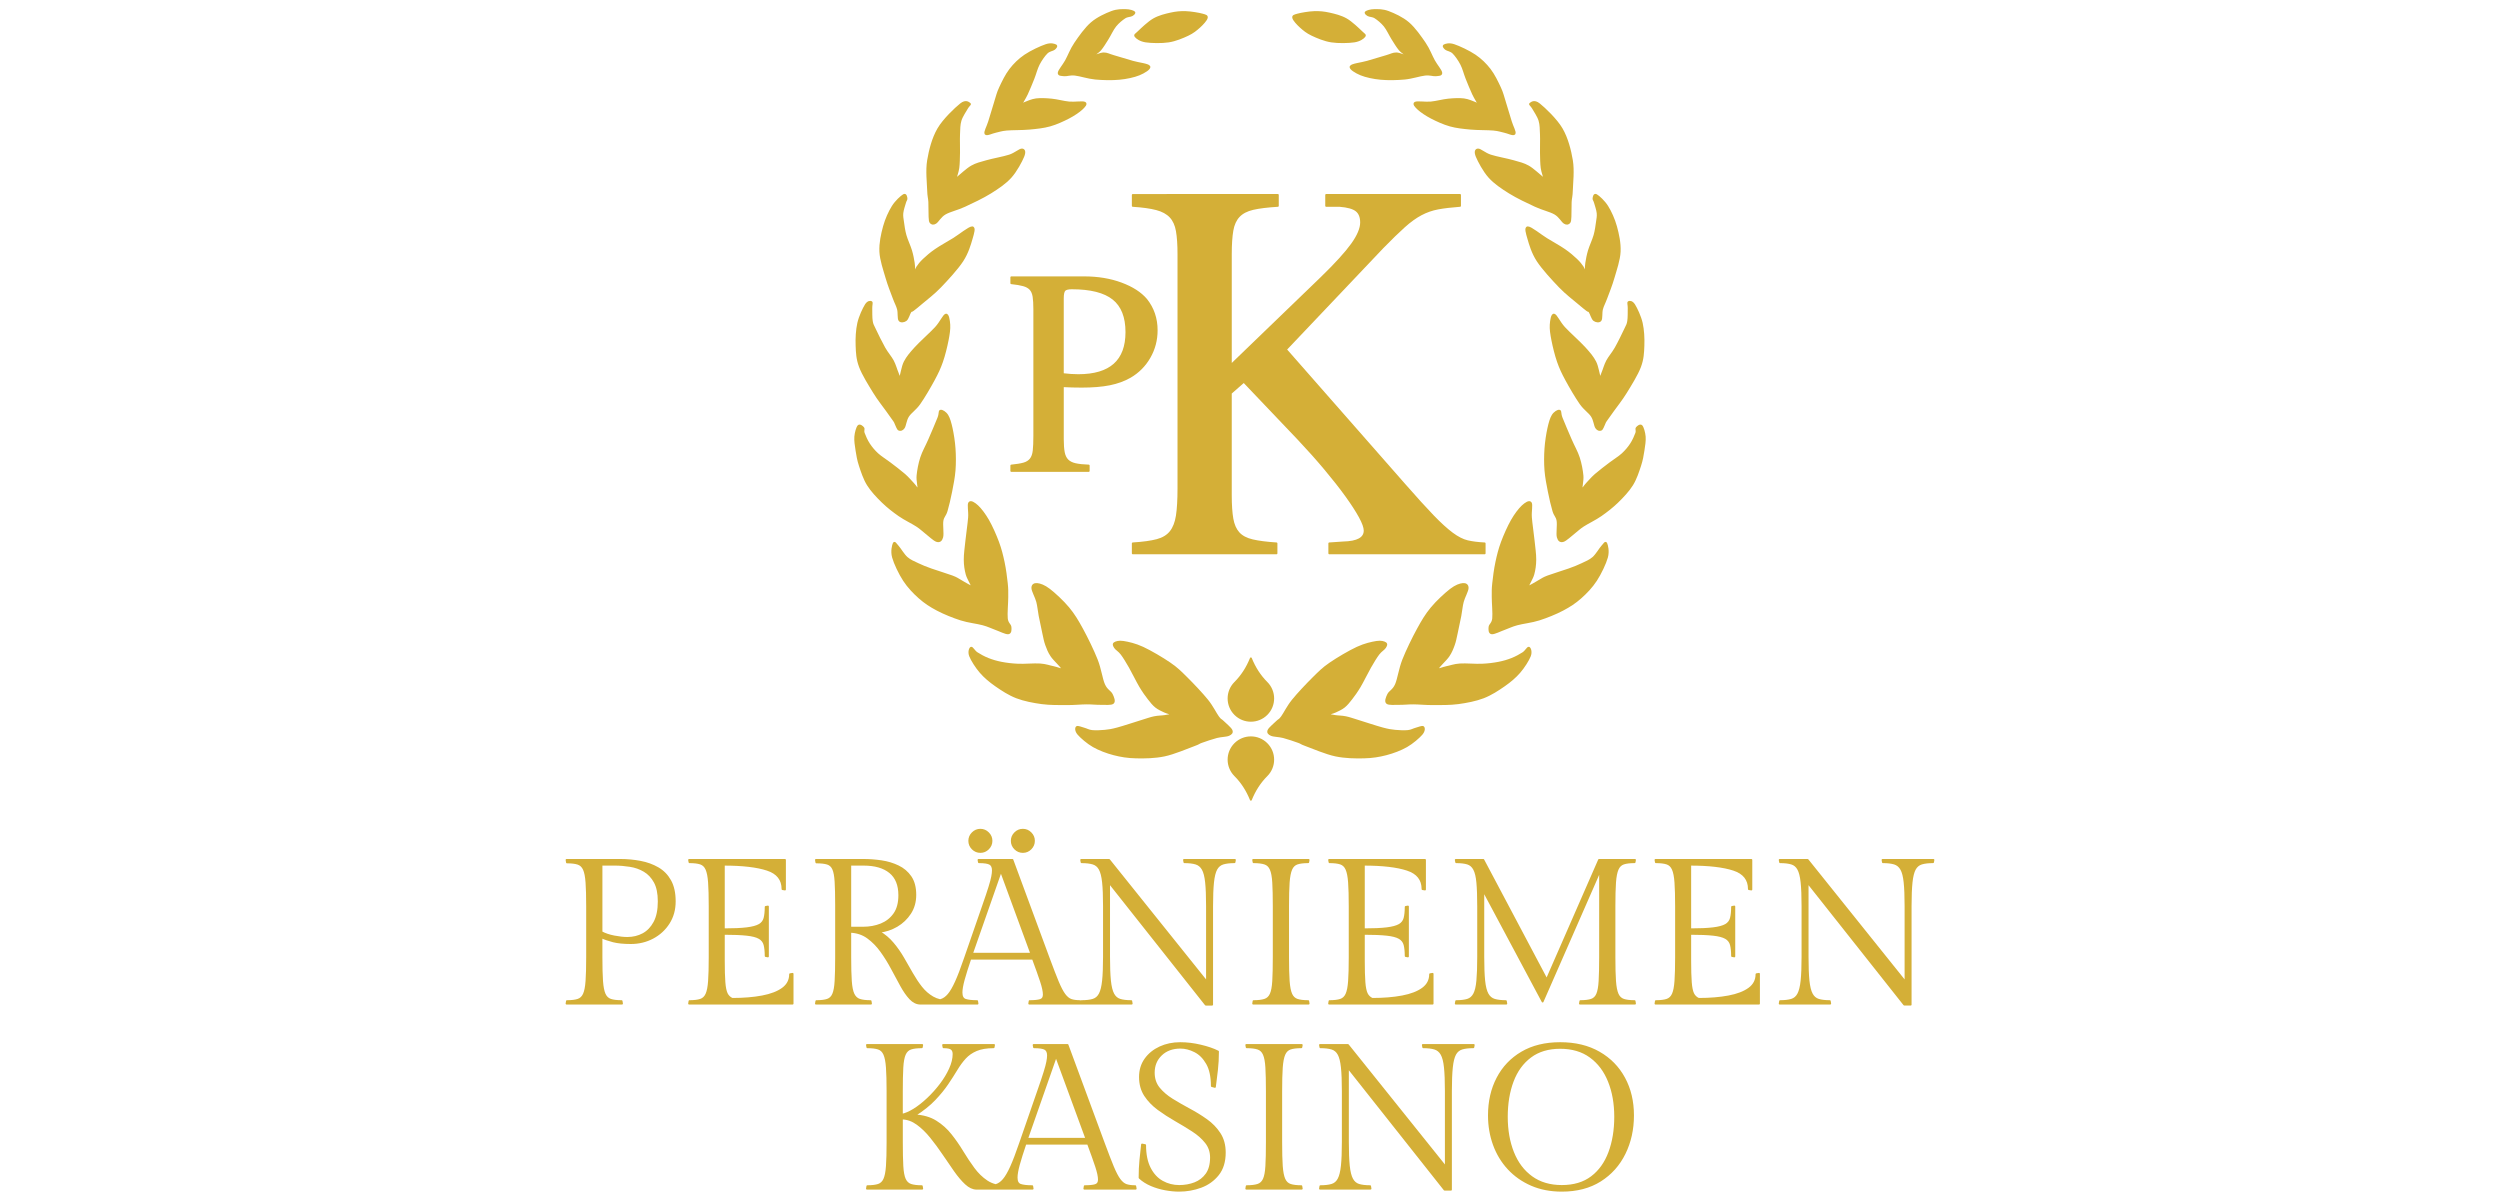 <?xml version="1.0" encoding="UTF-8"?> <svg xmlns:xlink="http://www.w3.org/1999/xlink" xmlns="http://www.w3.org/2000/svg" version="1.1" viewBox="0.0 0.0 828.0 397.677" fill="none" stroke="none" stroke-linecap="square" stroke-miterlimit="10"><clipPath id="p.0"><path d="m0 0l828.0 0l0 397.677l-828.0 0l0 -397.677z" clip-rule="nonzero"></path></clipPath><g clip-path="url(#p.0)"><path fill="#000000" fill-opacity="0.0" d="m0 0l828.0 0l0 397.677l-828.0 0z" fill-rule="evenodd"></path><path fill="#d4af37" d="m203.625 286.377c1.63 0 3.305 0.136 5.024 0.409c1.726 0.266 3.301 0.819 4.725 1.66c1.431 0.841 2.589 2.065 3.474 3.673c0.885 1.608 1.328 3.747 1.328 6.418c0 2.855 -0.476 5.167 -1.427 6.938c-0.952 1.77 -2.209 3.076 -3.773 3.917c-1.564 0.834 -3.297 1.25 -5.201 1.25c-1.225 0 -2.667 -0.159 -4.326 -0.476c-1.652 -0.317 -3.065 -0.793 -4.238 -1.427l0 -22.362zm-15.978 -1.571l0.133 0.819c1.542 0 2.755 0.148 3.64 0.443c0.885 0.295 1.542 0.918 1.97 1.87c0.435 0.952 0.719 2.401 0.852 4.348c0.14 1.947 0.21 4.577 0.21 7.889l0 16.852c0 3.312 -0.07 5.942 -0.21 7.889c-0.133 1.947 -0.417 3.397 -0.852 4.348c-0.428 0.952 -1.084 1.575 -1.97 1.87c-0.885 0.295 -2.099 0.443 -3.64 0.443l-0.133 0.819l18.357 0l-0.133 -0.819c-1.542 0 -2.755 -0.148 -3.64 -0.443c-0.885 -0.295 -1.542 -0.918 -1.97 -1.87c-0.428 -0.952 -0.712 -2.401 -0.852 -4.348c-0.133 -1.947 -0.199 -4.577 -0.199 -7.889l0 -6.595c1.084 0.502 2.386 0.948 3.906 1.339c1.52 0.384 3.456 0.575 5.809 0.575c2.633 0 5.049 -0.579 7.248 -1.737c2.198 -1.158 3.965 -2.777 5.3 -4.857c1.335 -2.088 2.003 -4.492 2.003 -7.214c0 -2.759 -0.498 -5.034 -1.494 -6.827c-0.996 -1.792 -2.357 -3.187 -4.083 -4.182c-1.719 -0.996 -3.655 -1.697 -5.809 -2.102c-2.154 -0.413 -4.363 -0.62 -6.628 -0.62z" fill-rule="evenodd"></path><path fill="#d4af37" d="m228.233 284.806l0.133 0.752c1.542 0 2.755 0.148 3.64 0.443c0.885 0.295 1.542 0.929 1.97 1.903c0.435 0.974 0.719 2.434 0.852 4.382c0.14 1.947 0.21 4.577 0.21 7.889l0 16.852c0 3.312 -0.07 5.942 -0.21 7.889c-0.133 1.947 -0.417 3.397 -0.852 4.348c-0.428 0.952 -1.084 1.575 -1.97 1.87c-0.885 0.295 -2.099 0.443 -3.64 0.443l-0.133 0.819l34.269 0l0 -9.859l-0.819 0.133c0 1.955 -0.815 3.533 -2.445 4.736c-1.63 1.195 -3.888 2.065 -6.772 2.611c-2.877 0.546 -6.196 0.819 -9.959 0.819c-0.811 -0.361 -1.413 -0.94 -1.804 -1.737c-0.384 -0.797 -0.642 -2.054 -0.775 -3.773c-0.133 -1.719 -0.199 -4.142 -0.199 -7.269l0 -8.774c3.216 0 5.754 0.103 7.613 0.31c1.859 0.199 3.238 0.561 4.138 1.084c0.907 0.524 1.486 1.272 1.737 2.246c0.251 0.974 0.376 2.209 0.376 3.707l0.741 0.133l0 -16.52l-0.741 0.133c0 1.497 -0.125 2.733 -0.376 3.707c-0.251 0.974 -0.83 1.722 -1.737 2.246c-0.9 0.516 -2.279 0.889 -4.138 1.118c-1.859 0.229 -4.397 0.343 -7.613 0.343l0 -21.41c6.204 0 10.995 0.557 14.374 1.671c3.379 1.106 5.068 3.246 5.068 6.418l0.808 0.133l0 -9.792z" fill-rule="evenodd"></path><path fill="#d4af37" d="m324.702 274.814c-0.996 0 -1.859 0.365 -2.589 1.095c-0.723 0.723 -1.084 1.582 -1.084 2.578c0 0.996 0.361 1.859 1.084 2.589c0.73 0.723 1.593 1.084 2.589 1.084c0.996 0 1.855 -0.361 2.578 -1.084c0.73 -0.73 1.095 -1.593 1.095 -2.589c0 -0.996 -0.365 -1.855 -1.095 -2.578c-0.723 -0.73 -1.582 -1.095 -2.578 -1.095zm14.075 0c-1.003 0 -1.866 0.365 -2.589 1.095c-0.723 0.723 -1.084 1.582 -1.084 2.578c0 0.996 0.361 1.859 1.084 2.589c0.723 0.723 1.586 1.084 2.589 1.084c0.996 0 1.855 -0.361 2.578 -1.084c0.723 -0.73 1.084 -1.593 1.084 -2.589c0 -0.996 -0.361 -1.855 -1.084 -2.578c-0.723 -0.73 -1.582 -1.095 -2.578 -1.095zm-52.754 11.563c3.762 0 6.672 0.837 8.73 2.512c2.065 1.674 3.098 4.212 3.098 7.613c0 2.582 -0.557 4.655 -1.671 6.218c-1.107 1.564 -2.567 2.711 -4.382 3.441c-1.815 0.723 -3.784 1.084 -5.909 1.084l-4.282 0l0 -20.868zm45.484 2.102l10.058 27.396l-19.652 0l9.593 -27.396zm-61.263 -3.673l0.144 0.819c1.542 0 2.752 0.136 3.629 0.409c0.885 0.273 1.531 0.863 1.936 1.77c0.413 0.9 0.675 2.305 0.786 4.216c0.118 1.903 0.177 4.507 0.177 7.812l0 17.195c0 3.312 -0.059 5.942 -0.177 7.889c-0.111 1.947 -0.373 3.397 -0.786 4.348c-0.406 0.952 -1.051 1.575 -1.936 1.87c-0.878 0.295 -2.088 0.443 -3.629 0.443l-0.144 0.819l18.224 0l-0.133 -0.819c-1.542 0 -2.755 -0.148 -3.64 -0.443c-0.885 -0.295 -1.556 -0.918 -2.014 -1.87c-0.45 -0.952 -0.741 -2.401 -0.874 -4.348c-0.133 -1.947 -0.199 -4.577 -0.199 -7.889l0 -8.42c2.22 0.089 4.157 0.734 5.809 1.936c1.652 1.202 3.124 2.7 4.415 4.492c1.291 1.785 2.468 3.677 3.53 5.676c1.07 1.992 2.091 3.884 3.065 5.676c0.974 1.785 1.981 3.235 3.021 4.348c1.048 1.106 2.184 1.66 3.408 1.66l18.895 0l-0.133 -0.819c-1.726 0 -3.021 -0.148 -3.884 -0.443c-0.856 -0.295 -1.284 -1.099 -1.284 -2.412c0 -1.04 0.247 -2.467 0.741 -4.282c0.502 -1.815 1.228 -4.127 2.18 -6.938l20.736 0c1.18 3.179 2.077 5.698 2.689 7.557c0.612 1.852 0.918 3.301 0.918 4.348c0 0.952 -0.387 1.553 -1.162 1.804c-0.767 0.243 -1.944 0.365 -3.53 0.365l-0.133 0.819l16.996 0l-0.144 -0.819c-1.225 0 -2.224 -0.133 -2.999 -0.398c-0.767 -0.273 -1.49 -0.863 -2.169 -1.77c-0.679 -0.907 -1.416 -2.313 -2.213 -4.216c-0.789 -1.903 -1.796 -4.511 -3.021 -7.823l-12.028 -32.563l-11.22 0l0.133 0.752c1.815 0 3.039 0.192 3.674 0.575c0.634 0.384 0.952 1.099 0.952 2.147c0 0.583 -0.081 1.284 -0.243 2.102c-0.155 0.819 -0.461 1.966 -0.918 3.441c-0.45 1.468 -1.129 3.493 -2.036 6.075l-6.053 17.471c-1.129 3.312 -2.125 5.92 -2.988 7.823c-0.863 1.903 -1.682 3.308 -2.456 4.216c-0.767 0.907 -1.593 1.497 -2.479 1.77c-0.107 0.032 -0.216 0.063 -0.327 0.091l0 0c-0.883 -0.208 -1.691 -0.523 -2.424 -0.943c-1.446 -0.841 -2.715 -1.951 -3.806 -3.33c-1.084 -1.387 -2.102 -2.917 -3.054 -4.592c-0.952 -1.674 -1.925 -3.371 -2.921 -5.09c-0.996 -1.726 -2.132 -3.349 -3.408 -4.868c-1.269 -1.52 -2.785 -2.799 -4.548 -3.839c2.08 -0.229 4.028 -0.874 5.842 -1.936c1.815 -1.07 3.286 -2.475 4.415 -4.216c1.136 -1.748 1.704 -3.777 1.704 -6.086c0 -2.449 -0.52 -4.433 -1.56 -5.953c-1.04 -1.52 -2.412 -2.685 -4.116 -3.496c-1.697 -0.819 -3.545 -1.376 -5.544 -1.671c-1.992 -0.295 -3.961 -0.443 -5.909 -0.443zm87.845 0l0.133 0.752c1.542 0 2.799 0.148 3.773 0.443c0.974 0.295 1.719 0.918 2.235 1.87c0.524 0.952 0.889 2.401 1.095 4.348c0.207 1.947 0.31 4.577 0.31 7.889l0 16.785c0 3.312 -0.103 5.953 -0.31 7.922c-0.207 1.97 -0.572 3.441 -1.095 4.415c-0.516 0.974 -1.261 1.608 -2.235 1.903c-0.974 0.295 -2.231 0.443 -3.773 0.443l-0.133 0.819l16.719 0l-0.133 -0.819c-1.542 0 -2.788 -0.148 -3.74 -0.443c-0.952 -0.295 -1.689 -0.929 -2.213 -1.903c-0.524 -0.974 -0.889 -2.445 -1.095 -4.415c-0.199 -1.97 -0.299 -4.61 -0.299 -7.922l0 -24.608l32.023 40.452l2.102 0l0 -32.63c0 -3.312 0.103 -5.942 0.31 -7.889c0.207 -1.947 0.568 -3.397 1.084 -4.348c0.524 -0.952 1.272 -1.575 2.246 -1.87c0.974 -0.295 2.231 -0.443 3.773 -0.443l0.133 -0.752l-16.852 0l0.133 0.752c1.542 0 2.799 0.148 3.773 0.443c0.974 0.295 1.734 0.918 2.279 1.87c0.546 0.952 0.918 2.401 1.118 4.348c0.207 1.947 0.31 4.577 0.31 7.889l0 25.15l-32.432 -40.452z" fill-rule="evenodd"></path><path fill="#d4af37" d="m415.054 284.806l0.133 0.752c1.542 0 2.766 0.148 3.674 0.443c0.907 0.295 1.575 0.929 2.003 1.903c0.435 0.974 0.708 2.434 0.819 4.382c0.118 1.947 0.177 4.577 0.177 7.889l0 16.852c0 3.312 -0.059 5.942 -0.177 7.889c-0.111 1.947 -0.384 3.397 -0.819 4.348c-0.428 0.952 -1.095 1.575 -2.003 1.87c-0.907 0.295 -2.132 0.443 -3.674 0.443l-0.133 0.819l18.357 0l-0.133 -0.819c-1.542 0 -2.755 -0.148 -3.64 -0.443c-0.885 -0.295 -1.542 -0.918 -1.97 -1.87c-0.428 -0.952 -0.712 -2.401 -0.852 -4.348c-0.133 -1.947 -0.199 -4.577 -0.199 -7.889l0 -16.852c0 -3.312 0.066 -5.942 0.199 -7.889c0.14 -1.947 0.424 -3.408 0.852 -4.382c0.428 -0.974 1.084 -1.608 1.97 -1.903c0.885 -0.295 2.099 -0.443 3.64 -0.443l0.133 -0.752z" fill-rule="evenodd"></path><path fill="#d4af37" d="m440.208 284.806l0.133 0.752c1.542 0 2.755 0.148 3.64 0.443c0.885 0.295 1.542 0.929 1.97 1.903c0.435 0.974 0.719 2.434 0.852 4.382c0.14 1.947 0.21 4.577 0.21 7.889l0 16.852c0 3.312 -0.07 5.942 -0.21 7.889c-0.133 1.947 -0.417 3.397 -0.852 4.348c-0.428 0.952 -1.084 1.575 -1.97 1.87c-0.885 0.295 -2.099 0.443 -3.64 0.443l-0.133 0.819l34.269 0l0 -9.859l-0.819 0.133c0 1.955 -0.815 3.533 -2.445 4.736c-1.63 1.195 -3.888 2.065 -6.772 2.611c-2.877 0.546 -6.197 0.819 -9.959 0.819c-0.811 -0.361 -1.413 -0.94 -1.804 -1.737c-0.384 -0.797 -0.642 -2.054 -0.775 -3.773c-0.133 -1.719 -0.199 -4.142 -0.199 -7.269l0 -8.774c3.216 0 5.754 0.103 7.613 0.31c1.859 0.199 3.238 0.561 4.138 1.084c0.907 0.524 1.486 1.272 1.737 2.246c0.251 0.974 0.376 2.209 0.376 3.707l0.741 0.133l0 -16.52l-0.741 0.133c0 1.497 -0.125 2.733 -0.376 3.707c-0.251 0.974 -0.83 1.722 -1.737 2.246c-0.9 0.516 -2.279 0.889 -4.138 1.118c-1.859 0.229 -4.397 0.343 -7.613 0.343l0 -21.41c6.204 0 10.995 0.557 14.374 1.671c3.379 1.106 5.068 3.246 5.068 6.418l0.808 0.133l0 -9.792z" fill-rule="evenodd"></path><path fill="#d4af37" d="m482.152 284.806l0.144 0.752c1.542 0 2.788 0.148 3.74 0.443c0.952 0.295 1.686 0.929 2.202 1.903c0.524 0.974 0.874 2.434 1.051 4.382c0.184 1.947 0.277 4.599 0.277 7.955l0 16.652c0 3.312 -0.092 5.953 -0.277 7.922c-0.177 1.97 -0.527 3.441 -1.051 4.415c-0.516 0.974 -1.25 1.608 -2.202 1.903c-0.952 0.295 -2.198 0.443 -3.74 0.443l-0.144 0.819l16.73 0l-0.144 -0.819c-1.534 0 -2.792 -0.148 -3.773 -0.443c-0.974 -0.295 -1.734 -0.929 -2.279 -1.903c-0.539 -0.974 -0.911 -2.445 -1.118 -4.415c-0.199 -1.97 -0.299 -4.61 -0.299 -7.922l0 -21.952l19.641 36.779l19.043 -43.44l0 28.746c0 3.312 -0.059 5.942 -0.177 7.889c-0.111 1.947 -0.372 3.397 -0.786 4.348c-0.406 0.952 -1.051 1.575 -1.936 1.87c-0.878 0.295 -2.088 0.443 -3.629 0.443l-0.144 0.819l18.224 0l-0.133 -0.819c-1.542 0 -2.755 -0.148 -3.64 -0.443c-0.885 -0.295 -1.542 -0.918 -1.97 -1.87c-0.428 -0.952 -0.712 -2.401 -0.852 -4.348c-0.133 -1.947 -0.199 -4.577 -0.199 -7.889l0 -16.852c0 -3.312 0.066 -5.942 0.199 -7.889c0.14 -1.947 0.424 -3.408 0.852 -4.382c0.428 -0.974 1.084 -1.608 1.97 -1.903c0.885 -0.295 2.099 -0.443 3.64 -0.443l0.133 -0.752l-11.895 0l-17.339 39.634l-21.002 -39.634z" fill-rule="evenodd"></path><path fill="#d4af37" d="m548.303 284.806l0.133 0.752c1.542 0 2.755 0.148 3.64 0.443c0.885 0.295 1.542 0.929 1.97 1.903c0.435 0.974 0.719 2.434 0.852 4.382c0.14 1.947 0.21 4.577 0.21 7.889l0 16.852c0 3.312 -0.07 5.942 -0.21 7.889c-0.133 1.947 -0.417 3.397 -0.852 4.348c-0.428 0.952 -1.084 1.575 -1.97 1.87c-0.885 0.295 -2.099 0.443 -3.64 0.443l-0.133 0.819l34.269 0l0 -9.859l-0.819 0.133c0 1.955 -0.815 3.533 -2.445 4.736c-1.63 1.195 -3.888 2.065 -6.772 2.611c-2.877 0.546 -6.196 0.819 -9.959 0.819c-0.811 -0.361 -1.413 -0.94 -1.804 -1.737c-0.384 -0.797 -0.642 -2.054 -0.775 -3.773c-0.133 -1.719 -0.199 -4.142 -0.199 -7.269l0 -8.774c3.216 0 5.754 0.103 7.613 0.31c1.859 0.199 3.238 0.561 4.138 1.084c0.907 0.524 1.486 1.272 1.737 2.246c0.251 0.974 0.376 2.209 0.376 3.707l0.741 0.133l0 -16.52l-0.741 0.133c0 1.497 -0.125 2.733 -0.376 3.707c-0.251 0.974 -0.83 1.722 -1.737 2.246c-0.9 0.516 -2.279 0.889 -4.138 1.118c-1.859 0.229 -4.397 0.343 -7.613 0.343l0 -21.41c6.204 0 10.995 0.557 14.374 1.671c3.379 1.106 5.068 3.246 5.068 6.418l0.808 0.133l0 -9.792z" fill-rule="evenodd"></path><path fill="#d4af37" d="m589.44 284.806l0.133 0.752c1.542 0 2.799 0.148 3.773 0.443c0.974 0.295 1.719 0.918 2.235 1.87c0.524 0.952 0.889 2.401 1.095 4.348c0.207 1.947 0.31 4.577 0.31 7.889l0 16.785c0 3.312 -0.103 5.953 -0.31 7.922c-0.207 1.97 -0.572 3.441 -1.095 4.415c-0.516 0.974 -1.261 1.608 -2.235 1.903c-0.974 0.295 -2.231 0.443 -3.773 0.443l-0.133 0.819l16.719 0l-0.133 -0.819c-1.542 0 -2.788 -0.148 -3.74 -0.443c-0.952 -0.295 -1.689 -0.929 -2.213 -1.903c-0.524 -0.974 -0.889 -2.445 -1.095 -4.415c-0.199 -1.97 -0.299 -4.61 -0.299 -7.922l0 -24.608l32.023 40.452l2.102 0l0 -32.63c0 -3.312 0.103 -5.942 0.31 -7.889c0.207 -1.947 0.568 -3.397 1.084 -4.348c0.524 -0.952 1.273 -1.575 2.246 -1.87c0.974 -0.295 2.232 -0.443 3.773 -0.443l0.133 -0.752l-16.852 0l0.133 0.752c1.542 0 2.799 0.148 3.773 0.443c0.974 0.295 1.734 0.918 2.279 1.87c0.546 0.952 0.918 2.401 1.118 4.348c0.207 1.947 0.31 4.577 0.31 7.889l0 25.15l-32.432 -40.452z" fill-rule="evenodd"></path><path stroke="#d4af37" stroke-width="0.617" stroke-linejoin="round" stroke-linecap="butt" d="m203.625 286.377c1.63 0 3.305 0.136 5.024 0.409c1.726 0.266 3.301 0.819 4.725 1.66c1.431 0.841 2.589 2.065 3.474 3.673c0.885 1.608 1.328 3.747 1.328 6.418c0 2.855 -0.476 5.167 -1.427 6.938c-0.952 1.77 -2.209 3.076 -3.773 3.917c-1.564 0.834 -3.297 1.25 -5.201 1.25c-1.225 0 -2.667 -0.159 -4.326 -0.476c-1.652 -0.317 -3.065 -0.793 -4.238 -1.427l0 -22.362zm-15.978 -1.571l0.133 0.819c1.542 0 2.755 0.148 3.64 0.443c0.885 0.295 1.542 0.918 1.97 1.87c0.435 0.952 0.719 2.401 0.852 4.348c0.14 1.947 0.21 4.577 0.21 7.889l0 16.852c0 3.312 -0.07 5.942 -0.21 7.889c-0.133 1.947 -0.417 3.397 -0.852 4.348c-0.428 0.952 -1.084 1.575 -1.97 1.87c-0.885 0.295 -2.099 0.443 -3.64 0.443l-0.133 0.819l18.357 0l-0.133 -0.819c-1.542 0 -2.755 -0.148 -3.64 -0.443c-0.885 -0.295 -1.542 -0.918 -1.97 -1.87c-0.428 -0.952 -0.712 -2.401 -0.852 -4.348c-0.133 -1.947 -0.199 -4.577 -0.199 -7.889l0 -6.595c1.084 0.502 2.386 0.948 3.906 1.339c1.52 0.384 3.456 0.575 5.809 0.575c2.633 0 5.049 -0.579 7.248 -1.737c2.198 -1.158 3.965 -2.777 5.3 -4.857c1.335 -2.088 2.003 -4.492 2.003 -7.214c0 -2.759 -0.498 -5.034 -1.494 -6.827c-0.996 -1.792 -2.357 -3.187 -4.083 -4.182c-1.719 -0.996 -3.655 -1.697 -5.809 -2.102c-2.154 -0.413 -4.363 -0.62 -6.628 -0.62z" fill-rule="evenodd"></path><path stroke="#d4af37" stroke-width="0.617" stroke-linejoin="round" stroke-linecap="butt" d="m228.233 284.806l0.133 0.752c1.542 0 2.755 0.148 3.64 0.443c0.885 0.295 1.542 0.929 1.97 1.903c0.435 0.974 0.719 2.434 0.852 4.382c0.14 1.947 0.21 4.577 0.21 7.889l0 16.852c0 3.312 -0.07 5.942 -0.21 7.889c-0.133 1.947 -0.417 3.397 -0.852 4.348c-0.428 0.952 -1.084 1.575 -1.97 1.87c-0.885 0.295 -2.099 0.443 -3.64 0.443l-0.133 0.819l34.269 0l0 -9.859l-0.819 0.133c0 1.955 -0.815 3.533 -2.445 4.736c-1.63 1.195 -3.888 2.065 -6.772 2.611c-2.877 0.546 -6.196 0.819 -9.959 0.819c-0.811 -0.361 -1.413 -0.94 -1.804 -1.737c-0.384 -0.797 -0.642 -2.054 -0.775 -3.773c-0.133 -1.719 -0.199 -4.142 -0.199 -7.269l0 -8.774c3.216 0 5.754 0.103 7.613 0.31c1.859 0.199 3.238 0.561 4.138 1.084c0.907 0.524 1.486 1.272 1.737 2.246c0.251 0.974 0.376 2.209 0.376 3.707l0.741 0.133l0 -16.52l-0.741 0.133c0 1.497 -0.125 2.733 -0.376 3.707c-0.251 0.974 -0.83 1.722 -1.737 2.246c-0.9 0.516 -2.279 0.889 -4.138 1.118c-1.859 0.229 -4.397 0.343 -7.613 0.343l0 -21.41c6.204 0 10.995 0.557 14.374 1.671c3.379 1.106 5.068 3.246 5.068 6.418l0.808 0.133l0 -9.792z" fill-rule="evenodd"></path><path stroke="#d4af37" stroke-width="0.617" stroke-linejoin="round" stroke-linecap="butt" d="m324.702 274.814c-0.996 0 -1.859 0.365 -2.589 1.095c-0.723 0.723 -1.084 1.582 -1.084 2.578c0 0.996 0.361 1.859 1.084 2.589c0.73 0.723 1.593 1.084 2.589 1.084c0.996 0 1.855 -0.361 2.578 -1.084c0.73 -0.73 1.095 -1.593 1.095 -2.589c0 -0.996 -0.365 -1.855 -1.095 -2.578c-0.723 -0.73 -1.582 -1.095 -2.578 -1.095zm14.075 0c-1.003 0 -1.866 0.365 -2.589 1.095c-0.723 0.723 -1.084 1.582 -1.084 2.578c0 0.996 0.361 1.859 1.084 2.589c0.723 0.723 1.586 1.084 2.589 1.084c0.996 0 1.855 -0.361 2.578 -1.084c0.723 -0.73 1.084 -1.593 1.084 -2.589c0 -0.996 -0.361 -1.855 -1.084 -2.578c-0.723 -0.73 -1.582 -1.095 -2.578 -1.095zm-52.754 11.563c3.762 0 6.672 0.837 8.73 2.512c2.065 1.674 3.098 4.212 3.098 7.613c0 2.582 -0.557 4.655 -1.671 6.218c-1.107 1.564 -2.567 2.711 -4.382 3.441c-1.815 0.723 -3.784 1.084 -5.909 1.084l-4.282 0l0 -20.868zm45.484 2.102l10.058 27.396l-19.652 0l9.593 -27.396zm-61.263 -3.673l0.144 0.819c1.542 0 2.752 0.136 3.629 0.409c0.885 0.273 1.531 0.863 1.936 1.77c0.413 0.9 0.675 2.305 0.786 4.216c0.118 1.903 0.177 4.507 0.177 7.812l0 17.195c0 3.312 -0.059 5.942 -0.177 7.889c-0.111 1.947 -0.373 3.397 -0.786 4.348c-0.406 0.952 -1.051 1.575 -1.936 1.87c-0.878 0.295 -2.088 0.443 -3.629 0.443l-0.144 0.819l18.224 0l-0.133 -0.819c-1.542 0 -2.755 -0.148 -3.64 -0.443c-0.885 -0.295 -1.556 -0.918 -2.014 -1.87c-0.45 -0.952 -0.741 -2.401 -0.874 -4.348c-0.133 -1.947 -0.199 -4.577 -0.199 -7.889l0 -8.42c2.22 0.089 4.157 0.734 5.809 1.936c1.652 1.202 3.124 2.7 4.415 4.492c1.291 1.785 2.468 3.677 3.53 5.676c1.07 1.992 2.091 3.884 3.065 5.676c0.974 1.785 1.981 3.235 3.021 4.348c1.048 1.106 2.184 1.66 3.408 1.66l18.895 0l-0.133 -0.819c-1.726 0 -3.021 -0.148 -3.884 -0.443c-0.856 -0.295 -1.284 -1.099 -1.284 -2.412c0 -1.04 0.247 -2.467 0.741 -4.282c0.502 -1.815 1.228 -4.127 2.18 -6.938l20.736 0c1.18 3.179 2.077 5.698 2.689 7.557c0.612 1.852 0.918 3.301 0.918 4.348c0 0.952 -0.387 1.553 -1.162 1.804c-0.767 0.243 -1.944 0.365 -3.53 0.365l-0.133 0.819l16.996 0l-0.144 -0.819c-1.225 0 -2.224 -0.133 -2.999 -0.398c-0.767 -0.273 -1.49 -0.863 -2.169 -1.77c-0.679 -0.907 -1.416 -2.313 -2.213 -4.216c-0.789 -1.903 -1.796 -4.511 -3.021 -7.823l-12.028 -32.563l-11.22 0l0.133 0.752c1.815 0 3.039 0.192 3.674 0.575c0.634 0.384 0.952 1.099 0.952 2.147c0 0.583 -0.081 1.284 -0.243 2.102c-0.155 0.819 -0.461 1.966 -0.918 3.441c-0.45 1.468 -1.129 3.493 -2.036 6.075l-6.053 17.471c-1.129 3.312 -2.125 5.92 -2.988 7.823c-0.863 1.903 -1.682 3.308 -2.456 4.216c-0.767 0.907 -1.593 1.497 -2.479 1.77c-0.107 0.032 -0.216 0.063 -0.327 0.091l0 0c-0.883 -0.208 -1.691 -0.523 -2.424 -0.943c-1.446 -0.841 -2.715 -1.951 -3.806 -3.33c-1.084 -1.387 -2.102 -2.917 -3.054 -4.592c-0.952 -1.674 -1.925 -3.371 -2.921 -5.09c-0.996 -1.726 -2.132 -3.349 -3.408 -4.868c-1.269 -1.52 -2.785 -2.799 -4.548 -3.839c2.08 -0.229 4.028 -0.874 5.842 -1.936c1.815 -1.07 3.286 -2.475 4.415 -4.216c1.136 -1.748 1.704 -3.777 1.704 -6.086c0 -2.449 -0.52 -4.433 -1.56 -5.953c-1.04 -1.52 -2.412 -2.685 -4.116 -3.496c-1.697 -0.819 -3.545 -1.376 -5.544 -1.671c-1.992 -0.295 -3.961 -0.443 -5.909 -0.443zm87.845 0l0.133 0.752c1.542 0 2.799 0.148 3.773 0.443c0.974 0.295 1.719 0.918 2.235 1.87c0.524 0.952 0.889 2.401 1.095 4.348c0.207 1.947 0.31 4.577 0.31 7.889l0 16.785c0 3.312 -0.103 5.953 -0.31 7.922c-0.207 1.97 -0.572 3.441 -1.095 4.415c-0.516 0.974 -1.261 1.608 -2.235 1.903c-0.974 0.295 -2.231 0.443 -3.773 0.443l-0.133 0.819l16.719 0l-0.133 -0.819c-1.542 0 -2.788 -0.148 -3.74 -0.443c-0.952 -0.295 -1.689 -0.929 -2.213 -1.903c-0.524 -0.974 -0.889 -2.445 -1.095 -4.415c-0.199 -1.97 -0.299 -4.61 -0.299 -7.922l0 -24.608l32.023 40.452l2.102 0l0 -32.63c0 -3.312 0.103 -5.942 0.31 -7.889c0.207 -1.947 0.568 -3.397 1.084 -4.348c0.524 -0.952 1.272 -1.575 2.246 -1.87c0.974 -0.295 2.231 -0.443 3.773 -0.443l0.133 -0.752l-16.852 0l0.133 0.752c1.542 0 2.799 0.148 3.773 0.443c0.974 0.295 1.734 0.918 2.279 1.87c0.546 0.952 0.918 2.401 1.118 4.348c0.207 1.947 0.31 4.577 0.31 7.889l0 25.15l-32.432 -40.452z" fill-rule="evenodd"></path><path stroke="#d4af37" stroke-width="0.617" stroke-linejoin="round" stroke-linecap="butt" d="m415.054 284.806l0.133 0.752c1.542 0 2.766 0.148 3.674 0.443c0.907 0.295 1.575 0.929 2.003 1.903c0.435 0.974 0.708 2.434 0.819 4.382c0.118 1.947 0.177 4.577 0.177 7.889l0 16.852c0 3.312 -0.059 5.942 -0.177 7.889c-0.111 1.947 -0.384 3.397 -0.819 4.348c-0.428 0.952 -1.095 1.575 -2.003 1.87c-0.907 0.295 -2.132 0.443 -3.674 0.443l-0.133 0.819l18.357 0l-0.133 -0.819c-1.542 0 -2.755 -0.148 -3.64 -0.443c-0.885 -0.295 -1.542 -0.918 -1.97 -1.87c-0.428 -0.952 -0.712 -2.401 -0.852 -4.348c-0.133 -1.947 -0.199 -4.577 -0.199 -7.889l0 -16.852c0 -3.312 0.066 -5.942 0.199 -7.889c0.14 -1.947 0.424 -3.408 0.852 -4.382c0.428 -0.974 1.084 -1.608 1.97 -1.903c0.885 -0.295 2.099 -0.443 3.64 -0.443l0.133 -0.752z" fill-rule="evenodd"></path><path stroke="#d4af37" stroke-width="0.617" stroke-linejoin="round" stroke-linecap="butt" d="m440.208 284.806l0.133 0.752c1.542 0 2.755 0.148 3.64 0.443c0.885 0.295 1.542 0.929 1.97 1.903c0.435 0.974 0.719 2.434 0.852 4.382c0.14 1.947 0.21 4.577 0.21 7.889l0 16.852c0 3.312 -0.07 5.942 -0.21 7.889c-0.133 1.947 -0.417 3.397 -0.852 4.348c-0.428 0.952 -1.084 1.575 -1.97 1.87c-0.885 0.295 -2.099 0.443 -3.64 0.443l-0.133 0.819l34.269 0l0 -9.859l-0.819 0.133c0 1.955 -0.815 3.533 -2.445 4.736c-1.63 1.195 -3.888 2.065 -6.772 2.611c-2.877 0.546 -6.197 0.819 -9.959 0.819c-0.811 -0.361 -1.413 -0.94 -1.804 -1.737c-0.384 -0.797 -0.642 -2.054 -0.775 -3.773c-0.133 -1.719 -0.199 -4.142 -0.199 -7.269l0 -8.774c3.216 0 5.754 0.103 7.613 0.31c1.859 0.199 3.238 0.561 4.138 1.084c0.907 0.524 1.486 1.272 1.737 2.246c0.251 0.974 0.376 2.209 0.376 3.707l0.741 0.133l0 -16.52l-0.741 0.133c0 1.497 -0.125 2.733 -0.376 3.707c-0.251 0.974 -0.83 1.722 -1.737 2.246c-0.9 0.516 -2.279 0.889 -4.138 1.118c-1.859 0.229 -4.397 0.343 -7.613 0.343l0 -21.41c6.204 0 10.995 0.557 14.374 1.671c3.379 1.106 5.068 3.246 5.068 6.418l0.808 0.133l0 -9.792z" fill-rule="evenodd"></path><path stroke="#d4af37" stroke-width="0.617" stroke-linejoin="round" stroke-linecap="butt" d="m482.152 284.806l0.144 0.752c1.542 0 2.788 0.148 3.74 0.443c0.952 0.295 1.686 0.929 2.202 1.903c0.524 0.974 0.874 2.434 1.051 4.382c0.184 1.947 0.277 4.599 0.277 7.955l0 16.652c0 3.312 -0.092 5.953 -0.277 7.922c-0.177 1.97 -0.527 3.441 -1.051 4.415c-0.516 0.974 -1.25 1.608 -2.202 1.903c-0.952 0.295 -2.198 0.443 -3.74 0.443l-0.144 0.819l16.73 0l-0.144 -0.819c-1.534 0 -2.792 -0.148 -3.773 -0.443c-0.974 -0.295 -1.734 -0.929 -2.279 -1.903c-0.539 -0.974 -0.911 -2.445 -1.118 -4.415c-0.199 -1.97 -0.299 -4.61 -0.299 -7.922l0 -21.952l19.641 36.779l19.043 -43.44l0 28.746c0 3.312 -0.059 5.942 -0.177 7.889c-0.111 1.947 -0.372 3.397 -0.786 4.348c-0.406 0.952 -1.051 1.575 -1.936 1.87c-0.878 0.295 -2.088 0.443 -3.629 0.443l-0.144 0.819l18.224 0l-0.133 -0.819c-1.542 0 -2.755 -0.148 -3.64 -0.443c-0.885 -0.295 -1.542 -0.918 -1.97 -1.87c-0.428 -0.952 -0.712 -2.401 -0.852 -4.348c-0.133 -1.947 -0.199 -4.577 -0.199 -7.889l0 -16.852c0 -3.312 0.066 -5.942 0.199 -7.889c0.14 -1.947 0.424 -3.408 0.852 -4.382c0.428 -0.974 1.084 -1.608 1.97 -1.903c0.885 -0.295 2.099 -0.443 3.64 -0.443l0.133 -0.752l-11.895 0l-17.339 39.634l-21.002 -39.634z" fill-rule="evenodd"></path><path stroke="#d4af37" stroke-width="0.617" stroke-linejoin="round" stroke-linecap="butt" d="m548.303 284.806l0.133 0.752c1.542 0 2.755 0.148 3.64 0.443c0.885 0.295 1.542 0.929 1.97 1.903c0.435 0.974 0.719 2.434 0.852 4.382c0.14 1.947 0.21 4.577 0.21 7.889l0 16.852c0 3.312 -0.07 5.942 -0.21 7.889c-0.133 1.947 -0.417 3.397 -0.852 4.348c-0.428 0.952 -1.084 1.575 -1.97 1.87c-0.885 0.295 -2.099 0.443 -3.64 0.443l-0.133 0.819l34.269 0l0 -9.859l-0.819 0.133c0 1.955 -0.815 3.533 -2.445 4.736c-1.63 1.195 -3.888 2.065 -6.772 2.611c-2.877 0.546 -6.196 0.819 -9.959 0.819c-0.811 -0.361 -1.413 -0.94 -1.804 -1.737c-0.384 -0.797 -0.642 -2.054 -0.775 -3.773c-0.133 -1.719 -0.199 -4.142 -0.199 -7.269l0 -8.774c3.216 0 5.754 0.103 7.613 0.31c1.859 0.199 3.238 0.561 4.138 1.084c0.907 0.524 1.486 1.272 1.737 2.246c0.251 0.974 0.376 2.209 0.376 3.707l0.741 0.133l0 -16.52l-0.741 0.133c0 1.497 -0.125 2.733 -0.376 3.707c-0.251 0.974 -0.83 1.722 -1.737 2.246c-0.9 0.516 -2.279 0.889 -4.138 1.118c-1.859 0.229 -4.397 0.343 -7.613 0.343l0 -21.41c6.204 0 10.995 0.557 14.374 1.671c3.379 1.106 5.068 3.246 5.068 6.418l0.808 0.133l0 -9.792z" fill-rule="evenodd"></path><path stroke="#d4af37" stroke-width="0.617" stroke-linejoin="round" stroke-linecap="butt" d="m589.44 284.806l0.133 0.752c1.542 0 2.799 0.148 3.773 0.443c0.974 0.295 1.719 0.918 2.235 1.87c0.524 0.952 0.889 2.401 1.095 4.348c0.207 1.947 0.31 4.577 0.31 7.889l0 16.785c0 3.312 -0.103 5.953 -0.31 7.922c-0.207 1.97 -0.572 3.441 -1.095 4.415c-0.516 0.974 -1.261 1.608 -2.235 1.903c-0.974 0.295 -2.231 0.443 -3.773 0.443l-0.133 0.819l16.719 0l-0.133 -0.819c-1.542 0 -2.788 -0.148 -3.74 -0.443c-0.952 -0.295 -1.689 -0.929 -2.213 -1.903c-0.524 -0.974 -0.889 -2.445 -1.095 -4.415c-0.199 -1.97 -0.299 -4.61 -0.299 -7.922l0 -24.608l32.023 40.452l2.102 0l0 -32.63c0 -3.312 0.103 -5.942 0.31 -7.889c0.207 -1.947 0.568 -3.397 1.084 -4.348c0.524 -0.952 1.273 -1.575 2.246 -1.87c0.974 -0.295 2.232 -0.443 3.773 -0.443l0.133 -0.752l-16.852 0l0.133 0.752c1.542 0 2.799 0.148 3.773 0.443c0.974 0.295 1.734 0.918 2.279 1.87c0.546 0.952 0.918 2.401 1.118 4.348c0.207 1.947 0.31 4.577 0.31 7.889l0 25.15l-32.432 -40.452z" fill-rule="evenodd"></path><path fill="#d4af37" d="m349.761 349.77l10.058 27.396l-19.652 0l9.594 -27.396zm-62.62 -3.673l0.133 0.752c1.542 0 2.755 0.148 3.64 0.443c0.885 0.295 1.542 0.929 1.97 1.903c0.435 0.974 0.719 2.434 0.852 4.382c0.14 1.947 0.21 4.577 0.21 7.889l0 16.852c0 3.312 -0.07 5.942 -0.21 7.889c-0.133 1.947 -0.417 3.397 -0.852 4.348c-0.428 0.952 -1.084 1.575 -1.97 1.87c-0.885 0.295 -2.099 0.443 -3.64 0.443l-0.133 0.819l18.291 0l-0.133 -0.819c-1.542 0 -2.755 -0.148 -3.64 -0.443c-0.885 -0.295 -1.545 -0.918 -1.981 -1.87c-0.428 -0.952 -0.697 -2.401 -0.808 -4.348c-0.111 -1.947 -0.166 -4.577 -0.166 -7.889l0 -7.878c1.807 0.044 3.504 0.645 5.09 1.804c1.593 1.151 3.102 2.611 4.526 4.382c1.431 1.763 2.803 3.622 4.116 5.577c1.313 1.947 2.582 3.795 3.806 5.543c1.225 1.741 2.434 3.168 3.629 4.282c1.202 1.106 2.394 1.66 3.574 1.66l18.558 0l-0.133 -0.819c-1.726 0 -3.021 -0.148 -3.884 -0.443c-0.856 -0.295 -1.284 -1.099 -1.284 -2.412c0 -1.04 0.247 -2.467 0.741 -4.282c0.502 -1.815 1.228 -4.127 2.18 -6.938l20.736 0c1.18 3.179 2.077 5.698 2.689 7.557c0.612 1.852 0.918 3.301 0.918 4.348c0 0.952 -0.387 1.553 -1.162 1.804c-0.767 0.243 -1.944 0.365 -3.53 0.365l-0.133 0.819l16.996 0l-0.144 -0.819c-1.225 0 -2.224 -0.133 -2.999 -0.398c-0.767 -0.273 -1.49 -0.863 -2.169 -1.77c-0.679 -0.907 -1.416 -2.312 -2.213 -4.216c-0.789 -1.903 -1.796 -4.511 -3.021 -7.823l-12.028 -32.563l-11.22 0l0.133 0.752c1.815 0 3.039 0.192 3.674 0.575c0.634 0.384 0.952 1.099 0.952 2.147c0 0.583 -0.081 1.283 -0.243 2.102c-0.155 0.819 -0.461 1.966 -0.918 3.441c-0.45 1.468 -1.129 3.493 -2.036 6.074l-6.053 17.471c-1.129 3.312 -2.125 5.92 -2.988 7.823c-0.863 1.903 -1.682 3.308 -2.456 4.216c-0.767 0.907 -1.593 1.497 -2.479 1.77c-0.056 0.017 -0.112 0.033 -0.169 0.049l0 0c-1.072 -0.27 -2.046 -0.695 -2.92 -1.277c-1.63 -1.092 -3.08 -2.497 -4.349 -4.216c-1.269 -1.726 -2.493 -3.563 -3.674 -5.51c-1.173 -1.947 -2.464 -3.814 -3.873 -5.599c-1.402 -1.792 -3.069 -3.29 -5.001 -4.492c-1.925 -1.202 -4.267 -1.87 -7.026 -2.003c2.715 -1.726 4.92 -3.482 6.617 -5.267c1.704 -1.792 3.12 -3.526 4.249 -5.2c1.136 -1.682 2.147 -3.257 3.032 -4.725c0.885 -1.475 1.826 -2.755 2.822 -3.839c0.996 -1.092 2.243 -1.955 3.74 -2.589c1.497 -0.634 3.401 -0.952 5.71 -0.952l0.133 -0.752l-16.852 0l0.133 0.752c1.313 0 2.195 0.181 2.645 0.542c0.457 0.361 0.686 0.929 0.686 1.704c0 1.534 -0.398 3.176 -1.195 4.924c-0.789 1.748 -1.829 3.471 -3.12 5.167c-1.291 1.697 -2.707 3.271 -4.249 4.725c-1.542 1.453 -3.061 2.644 -4.559 3.574c-1.497 0.922 -2.833 1.497 -4.006 1.726l0 -7.745c0 -3.312 0.055 -5.942 0.166 -7.889c0.111 -1.947 0.38 -3.408 0.808 -4.382c0.435 -0.974 1.095 -1.608 1.981 -1.903c0.885 -0.295 2.099 -0.443 3.64 -0.443l0.133 -0.752z" fill-rule="evenodd"></path><path fill="#d4af37" d="m390.883 345.488c-2.442 0 -4.673 0.465 -6.694 1.394c-2.014 0.929 -3.622 2.231 -4.824 3.906c-1.202 1.674 -1.804 3.648 -1.804 5.92c0 2.353 0.564 4.393 1.693 6.119c1.136 1.719 2.6 3.235 4.393 4.548c1.793 1.313 3.685 2.538 5.676 3.673c1.992 1.136 3.884 2.283 5.676 3.441c1.793 1.151 3.253 2.442 4.382 3.873c1.136 1.424 1.704 3.087 1.704 4.99c0 2.309 -0.498 4.157 -1.494 5.543c-0.996 1.379 -2.287 2.375 -3.873 2.987c-1.586 0.612 -3.308 0.918 -5.167 0.918c-1.999 0 -3.862 -0.476 -5.588 -1.427c-1.719 -0.952 -3.098 -2.434 -4.138 -4.448c-1.04 -2.021 -1.56 -4.573 -1.56 -7.657l-1.018 -0.199c-0.184 1.674 -0.369 3.397 -0.553 5.167c-0.177 1.77 -0.266 3.718 -0.266 5.842c1.084 1.003 2.375 1.822 3.873 2.456c1.497 0.634 3.05 1.095 4.658 1.383c1.608 0.295 3.117 0.443 4.526 0.443c2.538 0 4.961 -0.428 7.27 -1.284c2.309 -0.863 4.201 -2.224 5.676 -4.083c1.475 -1.859 2.213 -4.282 2.213 -7.27c0 -2.449 -0.568 -4.544 -1.704 -6.285c-1.136 -1.748 -2.6 -3.257 -4.393 -4.525c-1.785 -1.269 -3.677 -2.434 -5.676 -3.496c-1.992 -1.07 -3.884 -2.158 -5.676 -3.264c-1.785 -1.114 -3.246 -2.372 -4.382 -3.773c-1.129 -1.409 -1.693 -3.109 -1.693 -5.101c0 -2.405 0.815 -4.389 2.445 -5.953c1.63 -1.564 3.762 -2.346 6.396 -2.346c1.586 0 3.183 0.409 4.791 1.228c1.608 0.811 2.943 2.147 4.006 4.005c1.07 1.859 1.604 4.352 1.604 7.48l1.018 0.277c0.221 -1.682 0.446 -3.519 0.675 -5.51c0.229 -1.992 0.343 -4.053 0.343 -6.185c-1.542 -0.775 -3.46 -1.431 -5.754 -1.97c-2.287 -0.546 -4.54 -0.819 -6.761 -0.819z" fill-rule="evenodd"></path><path fill="#d4af37" d="m412.776 346.096l0.133 0.752c1.542 0 2.766 0.148 3.674 0.443c0.907 0.295 1.575 0.929 2.003 1.903c0.435 0.974 0.708 2.434 0.819 4.382c0.118 1.947 0.177 4.577 0.177 7.889l0 16.852c0 3.312 -0.059 5.942 -0.177 7.889c-0.111 1.947 -0.384 3.397 -0.819 4.348c-0.428 0.952 -1.095 1.575 -2.003 1.87c-0.907 0.295 -2.132 0.443 -3.674 0.443l-0.133 0.819l18.357 0l-0.133 -0.819c-1.542 0 -2.755 -0.148 -3.64 -0.443c-0.885 -0.295 -1.542 -0.918 -1.97 -1.87c-0.428 -0.952 -0.712 -2.401 -0.852 -4.348c-0.133 -1.947 -0.199 -4.577 -0.199 -7.889l0 -16.852c0 -3.312 0.066 -5.942 0.199 -7.889c0.14 -1.947 0.424 -3.408 0.852 -4.382c0.428 -0.974 1.084 -1.608 1.97 -1.903c0.885 -0.295 2.099 -0.443 3.64 -0.443l0.133 -0.752z" fill-rule="evenodd"></path><path fill="#d4af37" d="m437.189 346.096l0.133 0.752c1.542 0 2.799 0.148 3.773 0.443c0.974 0.295 1.719 0.918 2.235 1.87c0.524 0.952 0.889 2.401 1.095 4.348c0.207 1.947 0.31 4.577 0.31 7.889l0 16.785c0 3.312 -0.103 5.953 -0.31 7.922c-0.207 1.97 -0.572 3.441 -1.095 4.415c-0.516 0.974 -1.261 1.608 -2.235 1.903c-0.974 0.295 -2.231 0.443 -3.773 0.443l-0.133 0.819l16.719 0l-0.133 -0.819c-1.542 0 -2.788 -0.148 -3.74 -0.443c-0.952 -0.295 -1.689 -0.929 -2.213 -1.903c-0.524 -0.974 -0.889 -2.445 -1.095 -4.415c-0.199 -1.97 -0.299 -4.61 -0.299 -7.922l0 -24.608l32.023 40.452l2.102 0l0 -32.63c0 -3.312 0.103 -5.942 0.31 -7.889c0.207 -1.947 0.568 -3.397 1.084 -4.348c0.524 -0.952 1.272 -1.575 2.246 -1.87c0.974 -0.295 2.231 -0.443 3.773 -0.443l0.133 -0.752l-16.852 0l0.133 0.752c1.542 0 2.799 0.148 3.773 0.443c0.974 0.295 1.734 0.918 2.279 1.87c0.546 0.952 0.918 2.401 1.118 4.348c0.207 1.947 0.31 4.577 0.31 7.889l0 25.15l-32.432 -40.452z" fill-rule="evenodd"></path><path fill="#d4af37" d="m516.726 347.048c3.991 0 7.333 0.988 10.025 2.965c2.7 1.97 4.74 4.677 6.119 8.121c1.387 3.445 2.08 7.365 2.08 11.762c0 4.396 -0.649 8.328 -1.947 11.795c-1.291 3.467 -3.238 6.185 -5.842 8.155c-2.604 1.97 -5.901 2.954 -9.892 2.954c-3.939 0 -7.27 -0.985 -9.992 -2.954c-2.722 -1.969 -4.773 -4.688 -6.152 -8.155c-1.379 -3.467 -2.069 -7.399 -2.069 -11.795c0 -4.396 0.645 -8.317 1.936 -11.762c1.291 -3.445 3.249 -6.152 5.876 -8.121c2.626 -1.977 5.912 -2.965 9.859 -2.965zm0 -1.56c-4.942 0 -9.169 1.033 -12.681 3.098c-3.511 2.058 -6.208 4.891 -8.089 8.498c-1.881 3.6 -2.822 7.712 -2.822 12.337c0 3.445 0.553 6.687 1.66 9.726c1.114 3.032 2.722 5.68 4.824 7.944c2.11 2.265 4.647 4.042 7.613 5.333c2.973 1.291 6.318 1.936 10.036 1.936c4.987 0 9.236 -1.11 12.747 -3.33c3.511 -2.22 6.196 -5.223 8.055 -9.007c1.859 -3.784 2.788 -7.985 2.788 -12.603c0 -4.625 -0.974 -8.737 -2.921 -12.337c-1.948 -3.607 -4.725 -6.44 -8.332 -8.498c-3.6 -2.065 -7.893 -3.098 -12.88 -3.098z" fill-rule="evenodd"></path><path stroke="#d4af37" stroke-width="0.617" stroke-linejoin="round" stroke-linecap="butt" d="m349.761 349.77l10.058 27.396l-19.652 0l9.594 -27.396zm-62.62 -3.673l0.133 0.752c1.542 0 2.755 0.148 3.64 0.443c0.885 0.295 1.542 0.929 1.97 1.903c0.435 0.974 0.719 2.434 0.852 4.382c0.14 1.947 0.21 4.577 0.21 7.889l0 16.852c0 3.312 -0.07 5.942 -0.21 7.889c-0.133 1.947 -0.417 3.397 -0.852 4.348c-0.428 0.952 -1.084 1.575 -1.97 1.87c-0.885 0.295 -2.099 0.443 -3.64 0.443l-0.133 0.819l18.291 0l-0.133 -0.819c-1.542 0 -2.755 -0.148 -3.64 -0.443c-0.885 -0.295 -1.545 -0.918 -1.981 -1.87c-0.428 -0.952 -0.697 -2.401 -0.808 -4.348c-0.111 -1.947 -0.166 -4.577 -0.166 -7.889l0 -7.878c1.807 0.044 3.504 0.645 5.09 1.804c1.593 1.151 3.102 2.611 4.526 4.382c1.431 1.763 2.803 3.622 4.116 5.577c1.313 1.947 2.582 3.795 3.806 5.543c1.225 1.741 2.434 3.168 3.629 4.282c1.202 1.106 2.394 1.66 3.574 1.66l18.558 0l-0.133 -0.819c-1.726 0 -3.021 -0.148 -3.884 -0.443c-0.856 -0.295 -1.284 -1.099 -1.284 -2.412c0 -1.04 0.247 -2.467 0.741 -4.282c0.502 -1.815 1.228 -4.127 2.18 -6.938l20.736 0c1.18 3.179 2.077 5.698 2.689 7.557c0.612 1.852 0.918 3.301 0.918 4.348c0 0.952 -0.387 1.553 -1.162 1.804c-0.767 0.243 -1.944 0.365 -3.53 0.365l-0.133 0.819l16.996 0l-0.144 -0.819c-1.225 0 -2.224 -0.133 -2.999 -0.398c-0.767 -0.273 -1.49 -0.863 -2.169 -1.77c-0.679 -0.907 -1.416 -2.312 -2.213 -4.216c-0.789 -1.903 -1.796 -4.511 -3.021 -7.823l-12.028 -32.563l-11.22 0l0.133 0.752c1.815 0 3.039 0.192 3.674 0.575c0.634 0.384 0.952 1.099 0.952 2.147c0 0.583 -0.081 1.283 -0.243 2.102c-0.155 0.819 -0.461 1.966 -0.918 3.441c-0.45 1.468 -1.129 3.493 -2.036 6.074l-6.053 17.471c-1.129 3.312 -2.125 5.92 -2.988 7.823c-0.863 1.903 -1.682 3.308 -2.456 4.216c-0.767 0.907 -1.593 1.497 -2.479 1.77c-0.056 0.017 -0.112 0.033 -0.169 0.049l0 0c-1.072 -0.27 -2.046 -0.695 -2.92 -1.277c-1.63 -1.092 -3.08 -2.497 -4.349 -4.216c-1.269 -1.726 -2.493 -3.563 -3.674 -5.51c-1.173 -1.947 -2.464 -3.814 -3.873 -5.599c-1.402 -1.792 -3.069 -3.29 -5.001 -4.492c-1.925 -1.202 -4.267 -1.87 -7.026 -2.003c2.715 -1.726 4.92 -3.482 6.617 -5.267c1.704 -1.792 3.12 -3.526 4.249 -5.2c1.136 -1.682 2.147 -3.257 3.032 -4.725c0.885 -1.475 1.826 -2.755 2.822 -3.839c0.996 -1.092 2.243 -1.955 3.74 -2.589c1.497 -0.634 3.401 -0.952 5.71 -0.952l0.133 -0.752l-16.852 0l0.133 0.752c1.313 0 2.195 0.181 2.645 0.542c0.457 0.361 0.686 0.929 0.686 1.704c0 1.534 -0.398 3.176 -1.195 4.924c-0.789 1.748 -1.829 3.471 -3.12 5.167c-1.291 1.697 -2.707 3.271 -4.249 4.725c-1.542 1.453 -3.061 2.644 -4.559 3.574c-1.497 0.922 -2.833 1.497 -4.006 1.726l0 -7.745c0 -3.312 0.055 -5.942 0.166 -7.889c0.111 -1.947 0.38 -3.408 0.808 -4.382c0.435 -0.974 1.095 -1.608 1.981 -1.903c0.885 -0.295 2.099 -0.443 3.64 -0.443l0.133 -0.752z" fill-rule="evenodd"></path><path stroke="#d4af37" stroke-width="0.617" stroke-linejoin="round" stroke-linecap="butt" d="m390.883 345.488c-2.442 0 -4.673 0.465 -6.694 1.394c-2.014 0.929 -3.622 2.231 -4.824 3.906c-1.202 1.674 -1.804 3.648 -1.804 5.92c0 2.353 0.564 4.393 1.693 6.119c1.136 1.719 2.6 3.235 4.393 4.548c1.793 1.313 3.685 2.538 5.676 3.673c1.992 1.136 3.884 2.283 5.676 3.441c1.793 1.151 3.253 2.442 4.382 3.873c1.136 1.424 1.704 3.087 1.704 4.99c0 2.309 -0.498 4.157 -1.494 5.543c-0.996 1.379 -2.287 2.375 -3.873 2.987c-1.586 0.612 -3.308 0.918 -5.167 0.918c-1.999 0 -3.862 -0.476 -5.588 -1.427c-1.719 -0.952 -3.098 -2.434 -4.138 -4.448c-1.04 -2.021 -1.56 -4.573 -1.56 -7.657l-1.018 -0.199c-0.184 1.674 -0.369 3.397 -0.553 5.167c-0.177 1.77 -0.266 3.718 -0.266 5.842c1.084 1.003 2.375 1.822 3.873 2.456c1.497 0.634 3.05 1.095 4.658 1.383c1.608 0.295 3.117 0.443 4.526 0.443c2.538 0 4.961 -0.428 7.27 -1.284c2.309 -0.863 4.201 -2.224 5.676 -4.083c1.475 -1.859 2.213 -4.282 2.213 -7.27c0 -2.449 -0.568 -4.544 -1.704 -6.285c-1.136 -1.748 -2.6 -3.257 -4.393 -4.525c-1.785 -1.269 -3.677 -2.434 -5.676 -3.496c-1.992 -1.07 -3.884 -2.158 -5.676 -3.264c-1.785 -1.114 -3.246 -2.372 -4.382 -3.773c-1.129 -1.409 -1.693 -3.109 -1.693 -5.101c0 -2.405 0.815 -4.389 2.445 -5.953c1.63 -1.564 3.762 -2.346 6.396 -2.346c1.586 0 3.183 0.409 4.791 1.228c1.608 0.811 2.943 2.147 4.006 4.005c1.07 1.859 1.604 4.352 1.604 7.48l1.018 0.277c0.221 -1.682 0.446 -3.519 0.675 -5.51c0.229 -1.992 0.343 -4.053 0.343 -6.185c-1.542 -0.775 -3.46 -1.431 -5.754 -1.97c-2.287 -0.546 -4.54 -0.819 -6.761 -0.819z" fill-rule="evenodd"></path><path stroke="#d4af37" stroke-width="0.617" stroke-linejoin="round" stroke-linecap="butt" d="m412.776 346.096l0.133 0.752c1.542 0 2.766 0.148 3.674 0.443c0.907 0.295 1.575 0.929 2.003 1.903c0.435 0.974 0.708 2.434 0.819 4.382c0.118 1.947 0.177 4.577 0.177 7.889l0 16.852c0 3.312 -0.059 5.942 -0.177 7.889c-0.111 1.947 -0.384 3.397 -0.819 4.348c-0.428 0.952 -1.095 1.575 -2.003 1.87c-0.907 0.295 -2.132 0.443 -3.674 0.443l-0.133 0.819l18.357 0l-0.133 -0.819c-1.542 0 -2.755 -0.148 -3.64 -0.443c-0.885 -0.295 -1.542 -0.918 -1.97 -1.87c-0.428 -0.952 -0.712 -2.401 -0.852 -4.348c-0.133 -1.947 -0.199 -4.577 -0.199 -7.889l0 -16.852c0 -3.312 0.066 -5.942 0.199 -7.889c0.14 -1.947 0.424 -3.408 0.852 -4.382c0.428 -0.974 1.084 -1.608 1.97 -1.903c0.885 -0.295 2.099 -0.443 3.64 -0.443l0.133 -0.752z" fill-rule="evenodd"></path><path stroke="#d4af37" stroke-width="0.617" stroke-linejoin="round" stroke-linecap="butt" d="m437.189 346.096l0.133 0.752c1.542 0 2.799 0.148 3.773 0.443c0.974 0.295 1.719 0.918 2.235 1.87c0.524 0.952 0.889 2.401 1.095 4.348c0.207 1.947 0.31 4.577 0.31 7.889l0 16.785c0 3.312 -0.103 5.953 -0.31 7.922c-0.207 1.97 -0.572 3.441 -1.095 4.415c-0.516 0.974 -1.261 1.608 -2.235 1.903c-0.974 0.295 -2.231 0.443 -3.773 0.443l-0.133 0.819l16.719 0l-0.133 -0.819c-1.542 0 -2.788 -0.148 -3.74 -0.443c-0.952 -0.295 -1.689 -0.929 -2.213 -1.903c-0.524 -0.974 -0.889 -2.445 -1.095 -4.415c-0.199 -1.97 -0.299 -4.61 -0.299 -7.922l0 -24.608l32.023 40.452l2.102 0l0 -32.63c0 -3.312 0.103 -5.942 0.31 -7.889c0.207 -1.947 0.568 -3.397 1.084 -4.348c0.524 -0.952 1.272 -1.575 2.246 -1.87c0.974 -0.295 2.231 -0.443 3.773 -0.443l0.133 -0.752l-16.852 0l0.133 0.752c1.542 0 2.799 0.148 3.773 0.443c0.974 0.295 1.734 0.918 2.279 1.87c0.546 0.952 0.918 2.401 1.118 4.348c0.207 1.947 0.31 4.577 0.31 7.889l0 25.15l-32.432 -40.452z" fill-rule="evenodd"></path><path stroke="#d4af37" stroke-width="0.617" stroke-linejoin="round" stroke-linecap="butt" d="m516.726 347.048c3.991 0 7.333 0.988 10.025 2.965c2.7 1.97 4.74 4.677 6.119 8.121c1.387 3.445 2.08 7.365 2.08 11.762c0 4.396 -0.649 8.328 -1.947 11.795c-1.291 3.467 -3.238 6.185 -5.842 8.155c-2.604 1.97 -5.901 2.954 -9.892 2.954c-3.939 0 -7.27 -0.985 -9.992 -2.954c-2.722 -1.969 -4.773 -4.688 -6.152 -8.155c-1.379 -3.467 -2.069 -7.399 -2.069 -11.795c0 -4.396 0.645 -8.317 1.936 -11.762c1.291 -3.445 3.249 -6.152 5.876 -8.121c2.626 -1.977 5.912 -2.965 9.859 -2.965zm0 -1.56c-4.942 0 -9.169 1.033 -12.681 3.098c-3.511 2.058 -6.208 4.891 -8.089 8.498c-1.881 3.6 -2.822 7.712 -2.822 12.337c0 3.445 0.553 6.687 1.66 9.726c1.114 3.032 2.722 5.68 4.824 7.944c2.11 2.265 4.647 4.042 7.613 5.333c2.973 1.291 6.318 1.936 10.036 1.936c4.987 0 9.236 -1.11 12.747 -3.33c3.511 -2.22 6.196 -5.223 8.055 -9.007c1.859 -3.784 2.788 -7.985 2.788 -12.603c0 -4.625 -0.974 -8.737 -2.921 -12.337c-1.948 -3.607 -4.725 -6.44 -8.332 -8.498c-3.6 -2.065 -7.893 -3.098 -12.88 -3.098z" fill-rule="evenodd"></path><path fill="#d4af37" d="m397.998 245.727c1.257 -0.455 3.476 -1.216 4.973 -1.603c1.497 -0.388 3.195 -0.348 4.01 -0.723c0.815 -0.374 1.203 -0.789 0.882 -1.524c-0.321 -0.735 -2.073 -2.151 -2.808 -2.886c-0.735 -0.735 -0.735 -0.349 -1.603 -1.525c-0.869 -1.176 -1.871 -3.382 -3.609 -5.534c-1.738 -2.152 -4.759 -5.346 -6.817 -7.378c-2.059 -2.032 -3.114 -3.142 -5.534 -4.813c-2.42 -1.671 -6.417 -4.024 -8.984 -5.214c-2.567 -1.19 -4.852 -1.671 -6.416 -1.925c-1.564 -0.254 -2.5 0.094 -2.968 0.401c-0.468 0.308 -0.227 0.842 0.161 1.444c0.388 0.602 1.35 1.082 2.165 2.165c0.815 1.083 1.698 2.541 2.727 4.332c1.029 1.791 2.406 4.665 3.448 6.416c1.043 1.751 1.938 2.967 2.807 4.09c0.869 1.123 1.525 1.939 2.407 2.647c0.882 0.708 2.031 1.189 2.886 1.603c0.855 0.414 2.233 0.641 2.246 0.882c0.014 0.241 -1.216 0.401 -2.165 0.562c-0.949 0.161 -2.26 0.134 -3.53 0.401c-1.27 0.267 -2.072 0.587 -4.09 1.202c-2.018 0.615 -5.975 1.939 -8.021 2.487c-2.045 0.548 -2.834 0.655 -4.251 0.802c-1.417 0.147 -3.101 0.2 -4.251 0.08c-1.149 -0.12 -1.804 -0.587 -2.646 -0.801c-0.842 -0.214 -2.1 -0.79 -2.407 -0.482c-0.307 0.307 -0.36 1.27 0.562 2.326c0.922 1.056 3.02 2.901 4.972 4.01c1.952 1.11 4.385 2.032 6.737 2.647c2.353 0.615 4.585 0.976 7.379 1.043c2.794 0.067 6.189 0.025 9.384 -0.643c3.195 -0.668 7.726 -2.619 9.785 -3.367c2.059 -0.749 1.31 -0.669 2.566 -1.124z" fill-rule="evenodd"></path><path stroke="#d4af37" stroke-width="0.617" stroke-linejoin="round" stroke-linecap="butt" d="m397.998 245.727c1.257 -0.455 3.476 -1.216 4.973 -1.603c1.497 -0.388 3.195 -0.348 4.01 -0.723c0.815 -0.374 1.203 -0.789 0.882 -1.524c-0.321 -0.735 -2.073 -2.151 -2.808 -2.886c-0.735 -0.735 -0.735 -0.349 -1.603 -1.525c-0.869 -1.176 -1.871 -3.382 -3.609 -5.534c-1.738 -2.152 -4.759 -5.346 -6.817 -7.378c-2.059 -2.032 -3.114 -3.142 -5.534 -4.813c-2.42 -1.671 -6.417 -4.024 -8.984 -5.214c-2.567 -1.19 -4.852 -1.671 -6.416 -1.925c-1.564 -0.254 -2.5 0.094 -2.968 0.401c-0.468 0.308 -0.227 0.842 0.161 1.444c0.388 0.602 1.35 1.082 2.165 2.165c0.815 1.083 1.698 2.541 2.727 4.332c1.029 1.791 2.406 4.665 3.448 6.416c1.043 1.751 1.938 2.967 2.807 4.09c0.869 1.123 1.525 1.939 2.407 2.647c0.882 0.708 2.031 1.189 2.886 1.603c0.855 0.414 2.233 0.641 2.246 0.882c0.014 0.241 -1.216 0.401 -2.165 0.562c-0.949 0.161 -2.26 0.134 -3.53 0.401c-1.27 0.267 -2.072 0.587 -4.09 1.202c-2.018 0.615 -5.975 1.939 -8.021 2.487c-2.045 0.548 -2.834 0.655 -4.251 0.802c-1.417 0.147 -3.101 0.2 -4.251 0.08c-1.149 -0.12 -1.804 -0.587 -2.646 -0.801c-0.842 -0.214 -2.1 -0.79 -2.407 -0.482c-0.307 0.307 -0.36 1.27 0.562 2.326c0.922 1.056 3.02 2.901 4.972 4.01c1.952 1.11 4.385 2.032 6.737 2.647c2.353 0.615 4.585 0.976 7.379 1.043c2.794 0.067 6.189 0.025 9.384 -0.643c3.195 -0.668 7.726 -2.619 9.785 -3.367c2.059 -0.749 1.31 -0.669 2.566 -1.124z" fill-rule="evenodd"></path><path fill="#d4af37" d="m365.657 226.719c-0.829 -1.912 -1.203 -5.134 -2.406 -8.181c-1.203 -3.048 -3.249 -7.244 -4.813 -10.105c-1.564 -2.86 -2.754 -4.865 -4.572 -7.058c-1.818 -2.192 -4.612 -4.772 -6.336 -6.096c-1.724 -1.324 -3.073 -1.751 -4.009 -1.845c-0.936 -0.094 -1.605 0.307 -1.605 1.283c0 0.976 1.204 3.035 1.605 4.572c0.401 1.537 0.467 2.914 0.801 4.652c0.334 1.738 0.842 4.17 1.204 5.774c0.361 1.604 0.509 2.593 0.963 3.85c0.455 1.256 0.882 2.379 1.764 3.689c0.882 1.31 3.421 3.556 3.528 4.171c0.107 0.615 -1.67 -0.254 -2.886 -0.481c-1.216 -0.227 -2.46 -0.748 -4.411 -0.882c-1.952 -0.134 -5.159 0.173 -7.298 0.08c-2.139 -0.094 -3.876 -0.321 -5.534 -0.642c-1.658 -0.321 -3.061 -0.749 -4.411 -1.283c-1.35 -0.535 -2.754 -1.31 -3.69 -1.925c-0.936 -0.615 -1.551 -1.924 -1.925 -1.764c-0.374 0.16 -0.841 1.376 -0.32 2.726c0.521 1.35 2.031 3.744 3.448 5.375c1.417 1.631 3.061 3.02 5.053 4.41c1.992 1.39 4.357 2.955 6.897 3.931c2.54 0.976 5.575 1.55 8.342 1.925c2.767 0.374 5.802 0.308 8.261 0.322c2.459 0.013 4.611 -0.228 6.496 -0.242c1.885 -0.014 3.342 0.187 4.813 0.161c1.47 -0.027 3.409 0.201 4.01 -0.32c0.602 -0.521 0.093 -1.792 -0.401 -2.808c-0.495 -1.016 -1.738 -1.376 -2.566 -3.288z" fill-rule="evenodd"></path><path stroke="#d4af37" stroke-width="0.617" stroke-linejoin="round" stroke-linecap="butt" d="m365.657 226.719c-0.829 -1.912 -1.203 -5.134 -2.406 -8.181c-1.203 -3.048 -3.249 -7.244 -4.813 -10.105c-1.564 -2.86 -2.754 -4.865 -4.572 -7.058c-1.818 -2.192 -4.612 -4.772 -6.336 -6.096c-1.724 -1.324 -3.073 -1.751 -4.009 -1.845c-0.936 -0.094 -1.605 0.307 -1.605 1.283c0 0.976 1.204 3.035 1.605 4.572c0.401 1.537 0.467 2.914 0.801 4.652c0.334 1.738 0.842 4.17 1.204 5.774c0.361 1.604 0.509 2.593 0.963 3.85c0.455 1.256 0.882 2.379 1.764 3.689c0.882 1.31 3.421 3.556 3.528 4.171c0.107 0.615 -1.67 -0.254 -2.886 -0.481c-1.216 -0.227 -2.46 -0.748 -4.411 -0.882c-1.952 -0.134 -5.159 0.173 -7.298 0.08c-2.139 -0.094 -3.876 -0.321 -5.534 -0.642c-1.658 -0.321 -3.061 -0.749 -4.411 -1.283c-1.35 -0.535 -2.754 -1.31 -3.69 -1.925c-0.936 -0.615 -1.551 -1.924 -1.925 -1.764c-0.374 0.16 -0.841 1.376 -0.32 2.726c0.521 1.35 2.031 3.744 3.448 5.375c1.417 1.631 3.061 3.02 5.053 4.41c1.992 1.39 4.357 2.955 6.897 3.931c2.54 0.976 5.575 1.55 8.342 1.925c2.767 0.374 5.802 0.308 8.261 0.322c2.459 0.013 4.611 -0.228 6.496 -0.242c1.885 -0.014 3.342 0.187 4.813 0.161c1.47 -0.027 3.409 0.201 4.01 -0.32c0.602 -0.521 0.093 -1.792 -0.401 -2.808c-0.495 -1.016 -1.738 -1.376 -2.566 -3.288z" fill-rule="evenodd"></path><path fill="#d4af37" d="m333.464 193.225c-0.2 -1.912 -0.56 -4.706 -1.041 -6.978c-0.481 -2.272 -0.989 -4.344 -1.845 -6.656c-0.856 -2.312 -2.153 -5.226 -3.289 -7.218c-1.136 -1.992 -2.486 -3.757 -3.528 -4.733c-1.043 -0.976 -2.259 -1.751 -2.727 -1.122c-0.468 0.628 0.081 2.82 -0.08 4.892c-0.161 2.072 -0.643 5.214 -0.883 7.54c-0.241 2.326 -0.574 4.545 -0.56 6.416c0.014 1.871 0.254 3.369 0.642 4.813c0.388 1.444 1.644 3.275 1.684 3.85c0.04 0.575 -0.789 -0.094 -1.444 -0.401c-0.655 -0.308 -1.645 -0.989 -2.487 -1.444c-0.842 -0.455 -0.976 -0.682 -2.566 -1.283c-1.591 -0.602 -5.093 -1.644 -6.978 -2.326c-1.885 -0.682 -2.994 -1.122 -4.33 -1.764c-1.337 -0.642 -2.581 -1.11 -3.69 -2.086c-1.11 -0.976 -2.246 -2.981 -2.968 -3.77c-0.722 -0.789 -1.096 -1.563 -1.363 -0.962c-0.267 0.602 -0.802 2.539 -0.24 4.571c0.561 2.032 2.152 5.387 3.609 7.619c1.457 2.232 3.288 4.144 5.133 5.774c1.845 1.631 3.649 2.807 5.935 4.01c2.286 1.203 5.267 2.406 7.78 3.208c2.513 0.802 5.386 1.083 7.298 1.605c1.911 0.521 2.767 1.029 4.171 1.524c1.404 0.495 3.422 1.551 4.251 1.444c0.829 -0.107 0.802 -1.27 0.721 -2.086c-0.08 -0.815 -1.03 -1.149 -1.204 -2.807c-0.174 -1.658 0.161 -5.2 0.161 -7.139c0 -1.938 0.04 -2.58 -0.161 -4.491z" fill-rule="evenodd"></path><path stroke="#d4af37" stroke-width="0.617" stroke-linejoin="round" stroke-linecap="butt" d="m333.464 193.225c-0.2 -1.912 -0.56 -4.706 -1.041 -6.978c-0.481 -2.272 -0.989 -4.344 -1.845 -6.656c-0.856 -2.312 -2.153 -5.226 -3.289 -7.218c-1.136 -1.992 -2.486 -3.757 -3.528 -4.733c-1.043 -0.976 -2.259 -1.751 -2.727 -1.122c-0.468 0.628 0.081 2.82 -0.08 4.892c-0.161 2.072 -0.643 5.214 -0.883 7.54c-0.241 2.326 -0.574 4.545 -0.56 6.416c0.014 1.871 0.254 3.369 0.642 4.813c0.388 1.444 1.644 3.275 1.684 3.85c0.04 0.575 -0.789 -0.094 -1.444 -0.401c-0.655 -0.308 -1.645 -0.989 -2.487 -1.444c-0.842 -0.455 -0.976 -0.682 -2.566 -1.283c-1.591 -0.602 -5.093 -1.644 -6.978 -2.326c-1.885 -0.682 -2.994 -1.122 -4.33 -1.764c-1.337 -0.642 -2.581 -1.11 -3.69 -2.086c-1.11 -0.976 -2.246 -2.981 -2.968 -3.77c-0.722 -0.789 -1.096 -1.563 -1.363 -0.962c-0.267 0.602 -0.802 2.539 -0.24 4.571c0.561 2.032 2.152 5.387 3.609 7.619c1.457 2.232 3.288 4.144 5.133 5.774c1.845 1.631 3.649 2.807 5.935 4.01c2.286 1.203 5.267 2.406 7.78 3.208c2.513 0.802 5.386 1.083 7.298 1.605c1.911 0.521 2.767 1.029 4.171 1.524c1.404 0.495 3.422 1.551 4.251 1.444c0.829 -0.107 0.802 -1.27 0.721 -2.086c-0.08 -0.815 -1.03 -1.149 -1.204 -2.807c-0.174 -1.658 0.161 -5.2 0.161 -7.139c0 -1.938 0.04 -2.58 -0.161 -4.491z" fill-rule="evenodd"></path><path fill="#d4af37" d="m313.509 169.241c0.481 -1.604 1.083 -4.17 1.524 -6.416c0.441 -2.246 0.935 -4.678 1.122 -7.058c0.187 -2.379 0.16 -4.906 0 -7.218c-0.16 -2.313 -0.561 -4.826 -0.962 -6.658c-0.401 -1.831 -0.829 -3.355 -1.444 -4.33c-0.615 -0.976 -1.752 -1.671 -2.246 -1.524c-0.495 0.147 -0.093 0.802 -0.721 2.406c-0.628 1.604 -2.1 5.026 -3.049 7.218c-0.949 2.192 -2.004 3.957 -2.646 5.935c-0.642 1.978 -1.043 4.224 -1.204 5.935c-0.161 1.711 0.481 3.889 0.24 4.33c-0.241 0.441 -0.923 -0.909 -1.684 -1.684c-0.762 -0.775 -1.59 -1.831 -2.886 -2.968c-1.296 -1.136 -3.409 -2.713 -4.892 -3.85c-1.484 -1.136 -2.874 -1.925 -4.01 -2.968c-1.136 -1.043 -2.045 -2.138 -2.807 -3.288c-0.762 -1.149 -1.445 -2.713 -1.765 -3.609c-0.321 -0.896 0.135 -1.364 -0.159 -1.765c-0.294 -0.401 -1.163 -1.123 -1.605 -0.642c-0.441 0.481 -0.936 2.179 -1.043 3.529c-0.107 1.35 0.147 2.968 0.401 4.572c0.254 1.604 0.494 3.154 1.122 5.052c0.628 1.898 1.404 4.344 2.647 6.336c1.243 1.992 3.087 3.931 4.811 5.615c1.724 1.684 3.637 3.168 5.535 4.491c1.898 1.323 4.384 2.486 5.854 3.448c1.47 0.962 1.858 1.484 2.968 2.326c1.109 0.842 2.78 2.486 3.689 2.727c0.909 0.241 1.458 -0.16 1.765 -1.283c0.308 -1.123 -0.161 -4.011 0.08 -5.454c0.241 -1.444 0.883 -1.604 1.364 -3.208z" fill-rule="evenodd"></path><path stroke="#d4af37" stroke-width="0.617" stroke-linejoin="round" stroke-linecap="butt" d="m313.509 169.241c0.481 -1.604 1.083 -4.17 1.524 -6.416c0.441 -2.246 0.935 -4.678 1.122 -7.058c0.187 -2.379 0.16 -4.906 0 -7.218c-0.16 -2.313 -0.561 -4.826 -0.962 -6.658c-0.401 -1.831 -0.829 -3.355 -1.444 -4.33c-0.615 -0.976 -1.752 -1.671 -2.246 -1.524c-0.495 0.147 -0.093 0.802 -0.721 2.406c-0.628 1.604 -2.1 5.026 -3.049 7.218c-0.949 2.192 -2.004 3.957 -2.646 5.935c-0.642 1.978 -1.043 4.224 -1.204 5.935c-0.161 1.711 0.481 3.889 0.24 4.33c-0.241 0.441 -0.923 -0.909 -1.684 -1.684c-0.762 -0.775 -1.59 -1.831 -2.886 -2.968c-1.296 -1.136 -3.409 -2.713 -4.892 -3.85c-1.484 -1.136 -2.874 -1.925 -4.01 -2.968c-1.136 -1.043 -2.045 -2.138 -2.807 -3.288c-0.762 -1.149 -1.445 -2.713 -1.765 -3.609c-0.321 -0.896 0.135 -1.364 -0.159 -1.765c-0.294 -0.401 -1.163 -1.123 -1.605 -0.642c-0.441 0.481 -0.936 2.179 -1.043 3.529c-0.107 1.35 0.147 2.968 0.401 4.572c0.254 1.604 0.494 3.154 1.122 5.052c0.628 1.898 1.404 4.344 2.647 6.336c1.243 1.992 3.087 3.931 4.811 5.615c1.724 1.684 3.637 3.168 5.535 4.491c1.898 1.323 4.384 2.486 5.854 3.448c1.47 0.962 1.858 1.484 2.968 2.326c1.109 0.842 2.78 2.486 3.689 2.727c0.909 0.241 1.458 -0.16 1.765 -1.283c0.308 -1.123 -0.161 -4.011 0.08 -5.454c0.241 -1.444 0.883 -1.604 1.364 -3.208z" fill-rule="evenodd"></path><path fill="#d4af37" d="m304.545 133.648c1.417 -2.005 3.488 -5.547 4.732 -7.86c1.243 -2.312 1.965 -3.836 2.727 -6.015c0.762 -2.179 1.444 -5.026 1.845 -7.058c0.401 -2.032 0.654 -3.717 0.56 -5.134c-0.094 -1.417 -0.374 -3.528 -1.122 -3.367c-0.749 0.161 -1.684 2.499 -3.369 4.33c-1.684 1.831 -5.027 4.772 -6.737 6.656c-1.711 1.885 -2.686 3.048 -3.528 4.652c-0.842 1.604 -1.122 4.385 -1.524 4.973c-0.401 0.588 -0.482 -0.562 -0.883 -1.444c-0.401 -0.882 -0.802 -2.5 -1.524 -3.85c-0.722 -1.35 -1.818 -2.513 -2.807 -4.251c-0.989 -1.738 -2.433 -4.692 -3.128 -6.176c-0.695 -1.484 -0.842 -1.551 -1.043 -2.727c-0.2 -1.176 -0.133 -3.276 -0.159 -4.332c-0.027 -1.056 0.308 -1.831 0 -2.004c-0.308 -0.174 -1.123 -0.201 -1.845 0.962c-0.722 1.163 -1.979 3.77 -2.487 6.016c-0.508 2.246 -0.654 5.053 -0.56 7.459c0.094 2.406 0.16 4.398 1.122 6.978c0.962 2.58 3.168 6.082 4.652 8.501c1.484 2.419 3.141 4.451 4.251 6.015c1.109 1.564 1.911 2.62 2.406 3.369c0.495 0.749 0.294 0.628 0.562 1.122c0.267 0.495 0.602 1.645 1.043 1.845c0.441 0.201 1.095 0.107 1.603 -0.642c0.508 -0.749 0.575 -2.513 1.444 -3.85c0.869 -1.337 2.353 -2.166 3.77 -4.171z" fill-rule="evenodd"></path><path stroke="#d4af37" stroke-width="0.617" stroke-linejoin="round" stroke-linecap="butt" d="m304.545 133.648c1.417 -2.005 3.488 -5.547 4.732 -7.86c1.243 -2.312 1.965 -3.836 2.727 -6.015c0.762 -2.179 1.444 -5.026 1.845 -7.058c0.401 -2.032 0.654 -3.717 0.56 -5.134c-0.094 -1.417 -0.374 -3.528 -1.122 -3.367c-0.749 0.161 -1.684 2.499 -3.369 4.33c-1.684 1.831 -5.027 4.772 -6.737 6.656c-1.711 1.885 -2.686 3.048 -3.528 4.652c-0.842 1.604 -1.122 4.385 -1.524 4.973c-0.401 0.588 -0.482 -0.562 -0.883 -1.444c-0.401 -0.882 -0.802 -2.5 -1.524 -3.85c-0.722 -1.35 -1.818 -2.513 -2.807 -4.251c-0.989 -1.738 -2.433 -4.692 -3.128 -6.176c-0.695 -1.484 -0.842 -1.551 -1.043 -2.727c-0.2 -1.176 -0.133 -3.276 -0.159 -4.332c-0.027 -1.056 0.308 -1.831 0 -2.004c-0.308 -0.174 -1.123 -0.201 -1.845 0.962c-0.722 1.163 -1.979 3.77 -2.487 6.016c-0.508 2.246 -0.654 5.053 -0.56 7.459c0.094 2.406 0.16 4.398 1.122 6.978c0.962 2.58 3.168 6.082 4.652 8.501c1.484 2.419 3.141 4.451 4.251 6.015c1.109 1.564 1.911 2.62 2.406 3.369c0.495 0.749 0.294 0.628 0.562 1.122c0.267 0.495 0.602 1.645 1.043 1.845c0.441 0.201 1.095 0.107 1.603 -0.642c0.508 -0.749 0.575 -2.513 1.444 -3.85c0.869 -1.337 2.353 -2.166 3.77 -4.171z" fill-rule="evenodd"></path><path fill="#d4af37" d="m302.39 102.726c0.655 -0.508 1.538 -1.19 3.049 -2.487c1.511 -1.297 3.796 -2.981 6.015 -5.294c2.219 -2.312 5.575 -5.935 7.299 -8.581c1.724 -2.647 2.513 -5.453 3.047 -7.298c0.535 -1.845 1.163 -3.783 0.161 -3.77c-1.002 0.013 -4.157 2.606 -6.176 3.85c-2.018 1.243 -4.291 2.473 -5.935 3.609c-1.644 1.136 -2.915 2.246 -3.931 3.208c-1.016 0.962 -1.671 1.804 -2.165 2.566c-0.495 0.762 -0.615 2.247 -0.802 2.006c-0.187 -0.241 -0.12 -2.193 -0.32 -3.45c-0.201 -1.257 -0.429 -2.566 -0.883 -4.09c-0.455 -1.524 -1.403 -3.489 -1.844 -5.053c-0.441 -1.564 -0.629 -3.101 -0.802 -4.33c-0.174 -1.23 -0.347 -1.966 -0.24 -3.049c0.107 -1.083 0.655 -2.633 0.882 -3.448c0.227 -0.815 0.561 -1.03 0.481 -1.444c-0.08 -0.414 -0.2 -1.496 -0.962 -1.041c-0.762 0.455 -2.526 2.031 -3.609 3.768c-1.083 1.738 -2.206 4.171 -2.888 6.658c-0.682 2.486 -1.337 5.454 -1.204 8.261c0.134 2.807 1.271 6.015 2.006 8.581c0.735 2.566 1.764 5.066 2.406 6.817c0.642 1.751 1.123 2.46 1.444 3.69c0.321 1.23 0.04 3.087 0.481 3.689c0.441 0.602 1.565 0.388 2.167 -0.08c0.602 -0.468 1.055 -2.179 1.443 -2.727c0.387 -0.548 0.227 -0.054 0.882 -0.562z" fill-rule="evenodd"></path><path stroke="#d4af37" stroke-width="0.617" stroke-linejoin="round" stroke-linecap="butt" d="m302.39 102.726c0.655 -0.508 1.538 -1.19 3.049 -2.487c1.511 -1.297 3.796 -2.981 6.015 -5.294c2.219 -2.312 5.575 -5.935 7.299 -8.581c1.724 -2.647 2.513 -5.453 3.047 -7.298c0.535 -1.845 1.163 -3.783 0.161 -3.77c-1.002 0.013 -4.157 2.606 -6.176 3.85c-2.018 1.243 -4.291 2.473 -5.935 3.609c-1.644 1.136 -2.915 2.246 -3.931 3.208c-1.016 0.962 -1.671 1.804 -2.165 2.566c-0.495 0.762 -0.615 2.247 -0.802 2.006c-0.187 -0.241 -0.12 -2.193 -0.32 -3.45c-0.201 -1.257 -0.429 -2.566 -0.883 -4.09c-0.455 -1.524 -1.403 -3.489 -1.844 -5.053c-0.441 -1.564 -0.629 -3.101 -0.802 -4.33c-0.174 -1.23 -0.347 -1.966 -0.24 -3.049c0.107 -1.083 0.655 -2.633 0.882 -3.448c0.227 -0.815 0.561 -1.03 0.481 -1.444c-0.08 -0.414 -0.2 -1.496 -0.962 -1.041c-0.762 0.455 -2.526 2.031 -3.609 3.768c-1.083 1.738 -2.206 4.171 -2.888 6.658c-0.682 2.486 -1.337 5.454 -1.204 8.261c0.134 2.807 1.271 6.015 2.006 8.581c0.735 2.566 1.764 5.066 2.406 6.817c0.642 1.751 1.123 2.46 1.444 3.69c0.321 1.23 0.04 3.087 0.481 3.689c0.441 0.602 1.565 0.388 2.167 -0.08c0.602 -0.468 1.055 -2.179 1.443 -2.727c0.387 -0.548 0.227 -0.054 0.882 -0.562z" fill-rule="evenodd"></path><path fill="#d4af37" d="m307.781 66.917c0.08 1.484 -4.5776367E-4 3.756 0.08 4.892c0.08 1.136 0.067 1.591 0.401 1.925c0.334 0.334 0.816 0.574 1.605 0.08c0.789 -0.495 1.523 -2.112 3.127 -3.047c1.604 -0.936 3.984 -1.403 6.497 -2.566c2.513 -1.163 6.041 -2.821 8.581 -4.412c2.54 -1.591 4.853 -3.141 6.658 -5.133c1.805 -1.992 3.541 -5.293 4.17 -6.817c0.628 -1.524 0.362 -2.272 -0.4 -2.326c-0.762 -0.054 -2.219 1.363 -4.171 2.004c-1.952 0.642 -5.455 1.244 -7.54 1.845c-2.085 0.602 -3.381 0.868 -4.972 1.764c-1.591 0.896 -3.69 2.941 -4.572 3.609c-0.882 0.668 -0.748 0.923 -0.721 0.401c0.027 -0.521 0.695 -2.099 0.882 -3.529c0.187 -1.43 0.2 -3.208 0.24 -5.053c0.04 -1.845 -0.08 -4.237 0 -6.015c0.08 -1.778 0.041 -3.195 0.482 -4.652c0.441 -1.457 1.657 -3.168 2.165 -4.09c0.508 -0.922 1.23 -1.23 0.882 -1.444c-0.348 -0.214 -1.23 -1.229 -2.968 0.161c-1.738 1.39 -5.654 5.079 -7.459 8.18c-1.805 3.101 -2.807 7.059 -3.369 10.428c-0.561 3.369 -0.067 7.486 0 9.785c0.067 2.299 0.321 2.527 0.401 4.01z" fill-rule="evenodd"></path><path stroke="#d4af37" stroke-width="0.617" stroke-linejoin="round" stroke-linecap="butt" d="m307.781 66.917c0.08 1.484 -4.5776367E-4 3.756 0.08 4.892c0.08 1.136 0.067 1.591 0.401 1.925c0.334 0.334 0.816 0.574 1.605 0.08c0.789 -0.495 1.523 -2.112 3.127 -3.047c1.604 -0.936 3.984 -1.403 6.497 -2.566c2.513 -1.163 6.041 -2.821 8.581 -4.412c2.54 -1.591 4.853 -3.141 6.658 -5.133c1.805 -1.992 3.541 -5.293 4.17 -6.817c0.628 -1.524 0.362 -2.272 -0.4 -2.326c-0.762 -0.054 -2.219 1.363 -4.171 2.004c-1.952 0.642 -5.455 1.244 -7.54 1.845c-2.085 0.602 -3.381 0.868 -4.972 1.764c-1.591 0.896 -3.69 2.941 -4.572 3.609c-0.882 0.668 -0.748 0.923 -0.721 0.401c0.027 -0.521 0.695 -2.099 0.882 -3.529c0.187 -1.43 0.2 -3.208 0.24 -5.053c0.04 -1.845 -0.08 -4.237 0 -6.015c0.08 -1.778 0.041 -3.195 0.482 -4.652c0.441 -1.457 1.657 -3.168 2.165 -4.09c0.508 -0.922 1.23 -1.23 0.882 -1.444c-0.348 -0.214 -1.23 -1.229 -2.968 0.161c-1.738 1.39 -5.654 5.079 -7.459 8.18c-1.805 3.101 -2.807 7.059 -3.369 10.428c-0.561 3.369 -0.067 7.486 0 9.785c0.067 2.299 0.321 2.527 0.401 4.01z" fill-rule="evenodd"></path><path fill="#d4af37" d="m329.606 33.704c-0.602 1.871 -1.47 4.812 -2.004 6.577c-0.535 1.765 -1.564 3.449 -1.204 4.01c0.361 0.561 2.206 -0.414 3.369 -0.642c1.163 -0.227 1.738 -0.547 3.609 -0.721c1.871 -0.174 5.227 -0.094 7.619 -0.322c2.393 -0.227 4.585 -0.441 6.737 -1.043c2.152 -0.602 4.425 -1.658 6.176 -2.566c1.751 -0.909 3.435 -2.058 4.33 -2.886c0.896 -0.829 1.738 -1.725 1.043 -2.086c-0.695 -0.361 -3.381 0.094 -5.212 -0.08c-1.831 -0.174 -3.958 -0.789 -5.776 -0.963c-1.818 -0.174 -3.649 -0.267 -5.133 -0.08c-1.484 0.187 -2.94 0.895 -3.768 1.202c-0.829 0.307 -1.324 1.136 -1.204 0.642c0.12 -0.495 1.243 -2.152 1.925 -3.609c0.682 -1.457 1.51 -3.489 2.165 -5.133c0.655 -1.644 1.029 -3.315 1.764 -4.732c0.735 -1.417 1.792 -2.928 2.647 -3.77c0.856 -0.842 1.992 -0.869 2.487 -1.283c0.495 -0.414 0.935 -0.99 0.481 -1.204c-0.454 -0.214 -1.51 -0.641 -3.208 -0.08c-1.698 0.561 -5 2.098 -6.978 3.448c-1.978 1.35 -3.515 2.874 -4.892 4.652c-1.377 1.778 -2.54 4.238 -3.369 6.016c-0.829 1.778 -1.003 2.779 -1.605 4.65z" fill-rule="evenodd"></path><path stroke="#d4af37" stroke-width="0.617" stroke-linejoin="round" stroke-linecap="butt" d="m329.606 33.704c-0.602 1.871 -1.47 4.812 -2.004 6.577c-0.535 1.765 -1.564 3.449 -1.204 4.01c0.361 0.561 2.206 -0.414 3.369 -0.642c1.163 -0.227 1.738 -0.547 3.609 -0.721c1.871 -0.174 5.227 -0.094 7.619 -0.322c2.393 -0.227 4.585 -0.441 6.737 -1.043c2.152 -0.602 4.425 -1.658 6.176 -2.566c1.751 -0.909 3.435 -2.058 4.33 -2.886c0.896 -0.829 1.738 -1.725 1.043 -2.086c-0.695 -0.361 -3.381 0.094 -5.212 -0.08c-1.831 -0.174 -3.958 -0.789 -5.776 -0.963c-1.818 -0.174 -3.649 -0.267 -5.133 -0.08c-1.484 0.187 -2.94 0.895 -3.768 1.202c-0.829 0.307 -1.324 1.136 -1.204 0.642c0.12 -0.495 1.243 -2.152 1.925 -3.609c0.682 -1.457 1.51 -3.489 2.165 -5.133c0.655 -1.644 1.029 -3.315 1.764 -4.732c0.735 -1.417 1.792 -2.928 2.647 -3.77c0.856 -0.842 1.992 -0.869 2.487 -1.283c0.495 -0.414 0.935 -0.99 0.481 -1.204c-0.454 -0.214 -1.51 -0.641 -3.208 -0.08c-1.698 0.561 -5 2.098 -6.978 3.448c-1.978 1.35 -3.515 2.874 -4.892 4.652c-1.377 1.778 -2.54 4.238 -3.369 6.016c-0.829 1.778 -1.003 2.779 -1.605 4.65z" fill-rule="evenodd"></path><path fill="#d4af37" d="m372.86 3.34c-1.242 -0.011 -2.806 -0.091 -4.691 0.621c-1.885 0.713 -4.61 1.931 -6.622 3.655c-2.012 1.724 -4.034 4.609 -5.448 6.69c-1.414 2.081 -2.127 4.162 -3.036 5.795c-0.908 1.632 -2.311 3.195 -2.414 4c-0.103 0.805 0.898 0.725 1.794 0.828c0.897 0.104 1.862 -0.391 3.586 -0.207c1.724 0.184 4.311 1.081 6.759 1.311c2.449 0.23 5.518 0.298 7.932 0.068c2.414 -0.23 4.898 -0.77 6.554 -1.448c1.655 -0.678 3.735 -1.92 3.379 -2.621c-0.357 -0.701 -3.552 -1.011 -5.518 -1.586c-1.966 -0.575 -4.679 -1.403 -6.277 -1.863c-1.598 -0.46 -2.173 -0.896 -3.311 -0.896c-1.138 0 -3.334 1.103 -3.518 0.896c-0.184 -0.207 1.61 -1.183 2.414 -2.138c0.805 -0.954 1.587 -2.277 2.414 -3.587c0.828 -1.31 1.609 -3.103 2.552 -4.275c0.943 -1.172 2.195 -2.173 3.104 -2.759c0.908 -0.586 1.829 -0.46 2.346 -0.759c0.518 -0.299 1.092 -0.748 0.759 -1.036c-0.333 -0.287 -1.517 -0.678 -2.759 -0.689z" fill-rule="evenodd"></path><path stroke="#d4af37" stroke-width="0.617" stroke-linejoin="round" stroke-linecap="butt" d="m372.86 3.34c-1.242 -0.011 -2.806 -0.091 -4.691 0.621c-1.885 0.713 -4.61 1.931 -6.622 3.655c-2.012 1.724 -4.034 4.609 -5.448 6.69c-1.414 2.081 -2.127 4.162 -3.036 5.795c-0.908 1.632 -2.311 3.195 -2.414 4c-0.103 0.805 0.898 0.725 1.794 0.828c0.897 0.104 1.862 -0.391 3.586 -0.207c1.724 0.184 4.311 1.081 6.759 1.311c2.449 0.23 5.518 0.298 7.932 0.068c2.414 -0.23 4.898 -0.77 6.554 -1.448c1.655 -0.678 3.735 -1.92 3.379 -2.621c-0.357 -0.701 -3.552 -1.011 -5.518 -1.586c-1.966 -0.575 -4.679 -1.403 -6.277 -1.863c-1.598 -0.46 -2.173 -0.896 -3.311 -0.896c-1.138 0 -3.334 1.103 -3.518 0.896c-0.184 -0.207 1.61 -1.183 2.414 -2.138c0.805 -0.954 1.587 -2.277 2.414 -3.587c0.828 -1.31 1.609 -3.103 2.552 -4.275c0.943 -1.172 2.195 -2.173 3.104 -2.759c0.908 -0.586 1.829 -0.46 2.346 -0.759c0.518 -0.299 1.092 -0.748 0.759 -1.036c-0.333 -0.287 -1.517 -0.678 -2.759 -0.689z" fill-rule="evenodd"></path><path fill="#d4af37" d="m398.225 4.828c-1.161 -0.322 -3.765 -0.77 -5.518 -0.827c-1.753 -0.057 -3.236 0.086 -5.001 0.482c-1.765 0.397 -3.816 0.886 -5.586 1.897c-1.77 1.012 -4.035 3.224 -5.036 4.173c-1 0.948 -1.368 0.989 -0.966 1.518c0.402 0.529 1.558 1.38 3.38 1.655c1.822 0.276 5.231 0.362 7.553 0c2.322 -0.362 4.678 -1.368 6.38 -2.172c1.701 -0.805 2.787 -1.719 3.828 -2.656c1.04 -0.937 2.253 -2.288 2.414 -2.966c0.161 -0.678 -0.287 -0.782 -1.448 -1.104z" fill-rule="evenodd"></path><path stroke="#d4af37" stroke-width="0.617" stroke-linejoin="round" stroke-linecap="butt" d="m398.225 4.828c-1.161 -0.322 -3.765 -0.77 -5.518 -0.827c-1.753 -0.057 -3.236 0.086 -5.001 0.482c-1.765 0.397 -3.816 0.886 -5.586 1.897c-1.77 1.012 -4.035 3.224 -5.036 4.173c-1 0.948 -1.368 0.989 -0.966 1.518c0.402 0.529 1.558 1.38 3.38 1.655c1.822 0.276 5.231 0.362 7.553 0c2.322 -0.362 4.678 -1.368 6.38 -2.172c1.701 -0.805 2.787 -1.719 3.828 -2.656c1.04 -0.937 2.253 -2.288 2.414 -2.966c0.161 -0.678 -0.287 -0.782 -1.448 -1.104z" fill-rule="evenodd"></path><path fill="#d4af37" d="m409.063 236.557l0 0c-2.888 -2.888 -2.888 -7.569 0 -10.457q3.322 -3.322 5.228 -8.058q1.907 4.736 5.228 8.058l0 0c2.888 2.888 2.888 7.569 0 10.457l0 0c-2.888 2.888 -7.569 2.888 -10.457 0z" fill-rule="evenodd"></path><path stroke="#d4af37" stroke-width="0.617" stroke-linejoin="round" stroke-linecap="butt" d="m409.063 236.557l0 0c-2.888 -2.888 -2.888 -7.569 0 -10.457q3.322 -3.322 5.228 -8.058q1.907 4.736 5.228 8.058l0 0c2.888 2.888 2.888 7.569 0 10.457l0 0c-2.888 2.888 -7.569 2.888 -10.457 0z" fill-rule="evenodd"></path><path fill="#d4af37" d="m409.063 246.366l0 0c-2.888 2.888 -2.888 7.569 0 10.457q3.322 3.322 5.228 8.058q1.907 -4.736 5.228 -8.058l0 0c2.888 -2.888 2.888 -7.569 0 -10.457l0 0c-2.888 -2.888 -7.569 -2.888 -10.457 0z" fill-rule="evenodd"></path><path stroke="#d4af37" stroke-width="0.617" stroke-linejoin="round" stroke-linecap="butt" d="m409.063 246.366l0 0c-2.888 2.888 -2.888 7.569 0 10.457q3.322 3.322 5.228 8.058q1.907 -4.736 5.228 -8.058l0 0c2.888 -2.888 2.888 -7.569 0 -10.457l0 0c-2.888 -2.888 -7.569 -2.888 -10.457 0z" fill-rule="evenodd"></path><path fill="#d4af37" d="m430.003 245.727c-1.257 -0.455 -3.476 -1.216 -4.973 -1.603c-1.497 -0.388 -3.195 -0.348 -4.01 -0.723c-0.815 -0.374 -1.203 -0.789 -0.882 -1.524c0.321 -0.735 2.073 -2.151 2.808 -2.886c0.735 -0.735 0.735 -0.349 1.603 -1.525c0.869 -1.176 1.871 -3.382 3.609 -5.534c1.738 -2.152 4.759 -5.346 6.817 -7.378c2.059 -2.032 3.114 -3.142 5.534 -4.813c2.42 -1.671 6.417 -4.024 8.984 -5.214c2.567 -1.19 4.852 -1.671 6.416 -1.925c1.564 -0.254 2.5 0.094 2.968 0.401c0.468 0.308 0.227 0.842 -0.161 1.444c-0.388 0.602 -1.35 1.082 -2.165 2.165c-0.815 1.083 -1.698 2.541 -2.727 4.332c-1.029 1.791 -2.406 4.665 -3.448 6.416c-1.043 1.751 -1.938 2.967 -2.807 4.09c-0.869 1.123 -1.525 1.939 -2.407 2.647c-0.882 0.708 -2.031 1.189 -2.886 1.603c-0.855 0.414 -2.233 0.641 -2.246 0.882c-0.014 0.241 1.216 0.401 2.165 0.562c0.949 0.161 2.26 0.134 3.529 0.401c1.27 0.267 2.072 0.587 4.09 1.202c2.018 0.615 5.975 1.939 8.021 2.487c2.045 0.548 2.834 0.655 4.251 0.802c1.417 0.147 3.101 0.2 4.251 0.08c1.149 -0.12 1.804 -0.587 2.646 -0.801c0.842 -0.214 2.1 -0.79 2.407 -0.482c0.308 0.307 0.36 1.27 -0.562 2.326c-0.922 1.056 -3.02 2.901 -4.972 4.01c-1.952 1.11 -4.385 2.032 -6.737 2.647c-2.353 0.615 -4.585 0.976 -7.379 1.043c-2.794 0.067 -6.189 0.025 -9.384 -0.643c-3.195 -0.668 -7.726 -2.619 -9.785 -3.367c-2.059 -0.749 -1.31 -0.669 -2.566 -1.124z" fill-rule="evenodd"></path><path stroke="#d4af37" stroke-width="0.617" stroke-linejoin="round" stroke-linecap="butt" d="m430.003 245.727c-1.257 -0.455 -3.476 -1.216 -4.973 -1.603c-1.497 -0.388 -3.195 -0.348 -4.01 -0.723c-0.815 -0.374 -1.203 -0.789 -0.882 -1.524c0.321 -0.735 2.073 -2.151 2.808 -2.886c0.735 -0.735 0.735 -0.349 1.603 -1.525c0.869 -1.176 1.871 -3.382 3.609 -5.534c1.738 -2.152 4.759 -5.346 6.817 -7.378c2.059 -2.032 3.114 -3.142 5.534 -4.813c2.42 -1.671 6.417 -4.024 8.984 -5.214c2.567 -1.19 4.852 -1.671 6.416 -1.925c1.564 -0.254 2.5 0.094 2.968 0.401c0.468 0.308 0.227 0.842 -0.161 1.444c-0.388 0.602 -1.35 1.082 -2.165 2.165c-0.815 1.083 -1.698 2.541 -2.727 4.332c-1.029 1.791 -2.406 4.665 -3.448 6.416c-1.043 1.751 -1.938 2.967 -2.807 4.09c-0.869 1.123 -1.525 1.939 -2.407 2.647c-0.882 0.708 -2.031 1.189 -2.886 1.603c-0.855 0.414 -2.233 0.641 -2.246 0.882c-0.014 0.241 1.216 0.401 2.165 0.562c0.949 0.161 2.26 0.134 3.529 0.401c1.27 0.267 2.072 0.587 4.09 1.202c2.018 0.615 5.975 1.939 8.021 2.487c2.045 0.548 2.834 0.655 4.251 0.802c1.417 0.147 3.101 0.2 4.251 0.08c1.149 -0.12 1.804 -0.587 2.646 -0.801c0.842 -0.214 2.1 -0.79 2.407 -0.482c0.308 0.307 0.36 1.27 -0.562 2.326c-0.922 1.056 -3.02 2.901 -4.972 4.01c-1.952 1.11 -4.385 2.032 -6.737 2.647c-2.353 0.615 -4.585 0.976 -7.379 1.043c-2.794 0.067 -6.189 0.025 -9.384 -0.643c-3.195 -0.668 -7.726 -2.619 -9.785 -3.367c-2.059 -0.749 -1.31 -0.669 -2.566 -1.124z" fill-rule="evenodd"></path><path fill="#d4af37" d="m462.343 226.719c0.829 -1.912 1.203 -5.134 2.406 -8.181c1.203 -3.048 3.249 -7.244 4.813 -10.105c1.564 -2.86 2.754 -4.865 4.572 -7.058c1.818 -2.192 4.612 -4.772 6.336 -6.096c1.724 -1.324 3.073 -1.751 4.009 -1.845c0.936 -0.094 1.605 0.307 1.605 1.283c0 0.976 -1.204 3.035 -1.605 4.572c-0.401 1.537 -0.467 2.914 -0.801 4.652c-0.334 1.738 -0.842 4.17 -1.204 5.774c-0.361 1.604 -0.509 2.593 -0.963 3.85c-0.455 1.256 -0.882 2.379 -1.764 3.689c-0.882 1.31 -3.421 3.556 -3.528 4.171c-0.107 0.615 1.67 -0.254 2.886 -0.481c1.216 -0.227 2.46 -0.748 4.411 -0.882c1.952 -0.134 5.159 0.173 7.298 0.08c2.139 -0.094 3.876 -0.321 5.534 -0.642c1.658 -0.321 3.061 -0.749 4.411 -1.283c1.35 -0.535 2.754 -1.31 3.69 -1.925c0.936 -0.615 1.551 -1.924 1.925 -1.764c0.374 0.16 0.841 1.376 0.32 2.726c-0.521 1.35 -2.031 3.744 -3.448 5.375c-1.417 1.631 -3.061 3.02 -5.053 4.41c-1.992 1.39 -4.357 2.955 -6.897 3.931c-2.54 0.976 -5.575 1.55 -8.342 1.925c-2.767 0.374 -5.802 0.308 -8.261 0.322c-2.459 0.013 -4.611 -0.228 -6.496 -0.242c-1.885 -0.014 -3.342 0.187 -4.813 0.161c-1.471 -0.027 -3.409 0.201 -4.01 -0.32c-0.602 -0.521 -0.093 -1.792 0.401 -2.808c0.495 -1.016 1.738 -1.376 2.566 -3.288z" fill-rule="evenodd"></path><path stroke="#d4af37" stroke-width="0.617" stroke-linejoin="round" stroke-linecap="butt" d="m462.343 226.719c0.829 -1.912 1.203 -5.134 2.406 -8.181c1.203 -3.048 3.249 -7.244 4.813 -10.105c1.564 -2.86 2.754 -4.865 4.572 -7.058c1.818 -2.192 4.612 -4.772 6.336 -6.096c1.724 -1.324 3.073 -1.751 4.009 -1.845c0.936 -0.094 1.605 0.307 1.605 1.283c0 0.976 -1.204 3.035 -1.605 4.572c-0.401 1.537 -0.467 2.914 -0.801 4.652c-0.334 1.738 -0.842 4.17 -1.204 5.774c-0.361 1.604 -0.509 2.593 -0.963 3.85c-0.455 1.256 -0.882 2.379 -1.764 3.689c-0.882 1.31 -3.421 3.556 -3.528 4.171c-0.107 0.615 1.67 -0.254 2.886 -0.481c1.216 -0.227 2.46 -0.748 4.411 -0.882c1.952 -0.134 5.159 0.173 7.298 0.08c2.139 -0.094 3.876 -0.321 5.534 -0.642c1.658 -0.321 3.061 -0.749 4.411 -1.283c1.35 -0.535 2.754 -1.31 3.69 -1.925c0.936 -0.615 1.551 -1.924 1.925 -1.764c0.374 0.16 0.841 1.376 0.32 2.726c-0.521 1.35 -2.031 3.744 -3.448 5.375c-1.417 1.631 -3.061 3.02 -5.053 4.41c-1.992 1.39 -4.357 2.955 -6.897 3.931c-2.54 0.976 -5.575 1.55 -8.342 1.925c-2.767 0.374 -5.802 0.308 -8.261 0.322c-2.459 0.013 -4.611 -0.228 -6.496 -0.242c-1.885 -0.014 -3.342 0.187 -4.813 0.161c-1.471 -0.027 -3.409 0.201 -4.01 -0.32c-0.602 -0.521 -0.093 -1.792 0.401 -2.808c0.495 -1.016 1.738 -1.376 2.566 -3.288z" fill-rule="evenodd"></path><path fill="#d4af37" d="m494.536 193.225c0.2 -1.912 0.56 -4.706 1.041 -6.978c0.481 -2.272 0.989 -4.344 1.845 -6.656c0.856 -2.312 2.153 -5.226 3.289 -7.218c1.136 -1.992 2.486 -3.757 3.528 -4.733c1.043 -0.976 2.259 -1.751 2.727 -1.122c0.468 0.628 -0.081 2.82 0.08 4.892c0.161 2.072 0.643 5.214 0.883 7.54c0.241 2.326 0.574 4.545 0.56 6.416c-0.014 1.871 -0.254 3.369 -0.642 4.813c-0.388 1.444 -1.644 3.275 -1.684 3.85c-0.04 0.575 0.789 -0.094 1.444 -0.401c0.655 -0.308 1.645 -0.989 2.487 -1.444c0.842 -0.455 0.976 -0.682 2.566 -1.283c1.591 -0.602 5.093 -1.644 6.978 -2.326c1.885 -0.682 2.994 -1.122 4.33 -1.764c1.337 -0.642 2.581 -1.11 3.69 -2.086c1.11 -0.976 2.246 -2.981 2.968 -3.77c0.722 -0.789 1.096 -1.563 1.363 -0.962c0.267 0.602 0.802 2.539 0.24 4.571c-0.561 2.032 -2.152 5.387 -3.609 7.619c-1.457 2.232 -3.288 4.144 -5.133 5.774c-1.845 1.631 -3.649 2.807 -5.935 4.01c-2.286 1.203 -5.267 2.406 -7.78 3.208c-2.513 0.802 -5.386 1.083 -7.298 1.605c-1.911 0.521 -2.767 1.029 -4.171 1.524c-1.404 0.495 -3.422 1.551 -4.251 1.444c-0.829 -0.107 -0.802 -1.27 -0.721 -2.086c0.08 -0.815 1.03 -1.149 1.204 -2.807c0.174 -1.658 -0.161 -5.2 -0.161 -7.139c0 -1.938 -0.04 -2.58 0.161 -4.491z" fill-rule="evenodd"></path><path stroke="#d4af37" stroke-width="0.617" stroke-linejoin="round" stroke-linecap="butt" d="m494.536 193.225c0.2 -1.912 0.56 -4.706 1.041 -6.978c0.481 -2.272 0.989 -4.344 1.845 -6.656c0.856 -2.312 2.153 -5.226 3.289 -7.218c1.136 -1.992 2.486 -3.757 3.528 -4.733c1.043 -0.976 2.259 -1.751 2.727 -1.122c0.468 0.628 -0.081 2.82 0.08 4.892c0.161 2.072 0.643 5.214 0.883 7.54c0.241 2.326 0.574 4.545 0.56 6.416c-0.014 1.871 -0.254 3.369 -0.642 4.813c-0.388 1.444 -1.644 3.275 -1.684 3.85c-0.04 0.575 0.789 -0.094 1.444 -0.401c0.655 -0.308 1.645 -0.989 2.487 -1.444c0.842 -0.455 0.976 -0.682 2.566 -1.283c1.591 -0.602 5.093 -1.644 6.978 -2.326c1.885 -0.682 2.994 -1.122 4.33 -1.764c1.337 -0.642 2.581 -1.11 3.69 -2.086c1.11 -0.976 2.246 -2.981 2.968 -3.77c0.722 -0.789 1.096 -1.563 1.363 -0.962c0.267 0.602 0.802 2.539 0.24 4.571c-0.561 2.032 -2.152 5.387 -3.609 7.619c-1.457 2.232 -3.288 4.144 -5.133 5.774c-1.845 1.631 -3.649 2.807 -5.935 4.01c-2.286 1.203 -5.267 2.406 -7.78 3.208c-2.513 0.802 -5.386 1.083 -7.298 1.605c-1.911 0.521 -2.767 1.029 -4.171 1.524c-1.404 0.495 -3.422 1.551 -4.251 1.444c-0.829 -0.107 -0.802 -1.27 -0.721 -2.086c0.08 -0.815 1.03 -1.149 1.204 -2.807c0.174 -1.658 -0.161 -5.2 -0.161 -7.139c0 -1.938 -0.04 -2.58 0.161 -4.491z" fill-rule="evenodd"></path><path fill="#d4af37" d="m514.491 169.241c-0.481 -1.604 -1.083 -4.17 -1.524 -6.416c-0.441 -2.246 -0.935 -4.678 -1.122 -7.058c-0.187 -2.379 -0.16 -4.906 0 -7.218c0.16 -2.313 0.561 -4.826 0.962 -6.658c0.401 -1.831 0.829 -3.355 1.444 -4.33c0.615 -0.976 1.752 -1.671 2.246 -1.524c0.495 0.147 0.093 0.802 0.721 2.406c0.628 1.604 2.1 5.026 3.049 7.218c0.949 2.192 2.004 3.957 2.646 5.935c0.642 1.978 1.043 4.224 1.203 5.935c0.161 1.711 -0.481 3.889 -0.24 4.33c0.241 0.441 0.923 -0.909 1.684 -1.684c0.762 -0.775 1.59 -1.831 2.886 -2.968c1.296 -1.136 3.409 -2.713 4.892 -3.85c1.484 -1.136 2.874 -1.925 4.01 -2.968c1.136 -1.043 2.045 -2.138 2.807 -3.288c0.762 -1.149 1.445 -2.713 1.766 -3.609c0.321 -0.896 -0.135 -1.364 0.159 -1.765c0.294 -0.401 1.163 -1.123 1.605 -0.642c0.441 0.481 0.936 2.179 1.043 3.529c0.107 1.35 -0.147 2.968 -0.401 4.572c-0.254 1.604 -0.494 3.154 -1.122 5.052c-0.628 1.898 -1.404 4.344 -2.648 6.336c-1.243 1.992 -3.087 3.931 -4.811 5.615c-1.724 1.684 -3.637 3.168 -5.535 4.491c-1.898 1.323 -4.384 2.486 -5.854 3.448c-1.47 0.962 -1.858 1.484 -2.968 2.326c-1.109 0.842 -2.78 2.486 -3.689 2.727c-0.909 0.241 -1.458 -0.16 -1.766 -1.283c-0.307 -1.123 0.161 -4.011 -0.08 -5.454c-0.241 -1.444 -0.883 -1.604 -1.364 -3.208z" fill-rule="evenodd"></path><path stroke="#d4af37" stroke-width="0.617" stroke-linejoin="round" stroke-linecap="butt" d="m514.491 169.241c-0.481 -1.604 -1.083 -4.17 -1.524 -6.416c-0.441 -2.246 -0.935 -4.678 -1.122 -7.058c-0.187 -2.379 -0.16 -4.906 0 -7.218c0.16 -2.313 0.561 -4.826 0.962 -6.658c0.401 -1.831 0.829 -3.355 1.444 -4.33c0.615 -0.976 1.752 -1.671 2.246 -1.524c0.495 0.147 0.093 0.802 0.721 2.406c0.628 1.604 2.1 5.026 3.049 7.218c0.949 2.192 2.004 3.957 2.646 5.935c0.642 1.978 1.043 4.224 1.203 5.935c0.161 1.711 -0.481 3.889 -0.24 4.33c0.241 0.441 0.923 -0.909 1.684 -1.684c0.762 -0.775 1.59 -1.831 2.886 -2.968c1.296 -1.136 3.409 -2.713 4.892 -3.85c1.484 -1.136 2.874 -1.925 4.01 -2.968c1.136 -1.043 2.045 -2.138 2.807 -3.288c0.762 -1.149 1.445 -2.713 1.766 -3.609c0.321 -0.896 -0.135 -1.364 0.159 -1.765c0.294 -0.401 1.163 -1.123 1.605 -0.642c0.441 0.481 0.936 2.179 1.043 3.529c0.107 1.35 -0.147 2.968 -0.401 4.572c-0.254 1.604 -0.494 3.154 -1.122 5.052c-0.628 1.898 -1.404 4.344 -2.648 6.336c-1.243 1.992 -3.087 3.931 -4.811 5.615c-1.724 1.684 -3.637 3.168 -5.535 4.491c-1.898 1.323 -4.384 2.486 -5.854 3.448c-1.47 0.962 -1.858 1.484 -2.968 2.326c-1.109 0.842 -2.78 2.486 -3.689 2.727c-0.909 0.241 -1.458 -0.16 -1.766 -1.283c-0.307 -1.123 0.161 -4.011 -0.08 -5.454c-0.241 -1.444 -0.883 -1.604 -1.364 -3.208z" fill-rule="evenodd"></path><path fill="#d4af37" d="m523.455 133.648c-1.417 -2.005 -3.488 -5.547 -4.732 -7.86c-1.243 -2.312 -1.965 -3.836 -2.727 -6.015c-0.762 -2.179 -1.444 -5.026 -1.845 -7.058c-0.401 -2.032 -0.654 -3.717 -0.56 -5.134c0.094 -1.417 0.374 -3.528 1.122 -3.367c0.748 0.161 1.684 2.499 3.369 4.33c1.684 1.831 5.027 4.772 6.737 6.656c1.711 1.885 2.686 3.048 3.528 4.652c0.842 1.604 1.122 4.385 1.524 4.973c0.401 0.588 0.482 -0.562 0.883 -1.444c0.401 -0.882 0.802 -2.5 1.524 -3.85c0.722 -1.35 1.818 -2.513 2.807 -4.251c0.989 -1.738 2.433 -4.692 3.128 -6.176c0.695 -1.484 0.842 -1.551 1.043 -2.727c0.2 -1.176 0.133 -3.276 0.159 -4.332c0.027 -1.056 -0.308 -1.831 0 -2.004c0.307 -0.174 1.123 -0.201 1.845 0.962c0.722 1.163 1.979 3.77 2.487 6.016c0.508 2.246 0.654 5.053 0.56 7.459c-0.094 2.406 -0.16 4.398 -1.122 6.978c-0.962 2.58 -3.168 6.082 -4.652 8.501c-1.484 2.419 -3.141 4.451 -4.251 6.015c-1.109 1.564 -1.911 2.62 -2.406 3.369c-0.495 0.749 -0.294 0.628 -0.562 1.122c-0.267 0.495 -0.602 1.645 -1.043 1.845c-0.441 0.201 -1.095 0.107 -1.603 -0.642c-0.508 -0.749 -0.575 -2.513 -1.444 -3.85c-0.869 -1.337 -2.353 -2.166 -3.77 -4.171z" fill-rule="evenodd"></path><path stroke="#d4af37" stroke-width="0.617" stroke-linejoin="round" stroke-linecap="butt" d="m523.455 133.648c-1.417 -2.005 -3.488 -5.547 -4.732 -7.86c-1.243 -2.312 -1.965 -3.836 -2.727 -6.015c-0.762 -2.179 -1.444 -5.026 -1.845 -7.058c-0.401 -2.032 -0.654 -3.717 -0.56 -5.134c0.094 -1.417 0.374 -3.528 1.122 -3.367c0.748 0.161 1.684 2.499 3.369 4.33c1.684 1.831 5.027 4.772 6.737 6.656c1.711 1.885 2.686 3.048 3.528 4.652c0.842 1.604 1.122 4.385 1.524 4.973c0.401 0.588 0.482 -0.562 0.883 -1.444c0.401 -0.882 0.802 -2.5 1.524 -3.85c0.722 -1.35 1.818 -2.513 2.807 -4.251c0.989 -1.738 2.433 -4.692 3.128 -6.176c0.695 -1.484 0.842 -1.551 1.043 -2.727c0.2 -1.176 0.133 -3.276 0.159 -4.332c0.027 -1.056 -0.308 -1.831 0 -2.004c0.307 -0.174 1.123 -0.201 1.845 0.962c0.722 1.163 1.979 3.77 2.487 6.016c0.508 2.246 0.654 5.053 0.56 7.459c-0.094 2.406 -0.16 4.398 -1.122 6.978c-0.962 2.58 -3.168 6.082 -4.652 8.501c-1.484 2.419 -3.141 4.451 -4.251 6.015c-1.109 1.564 -1.911 2.62 -2.406 3.369c-0.495 0.749 -0.294 0.628 -0.562 1.122c-0.267 0.495 -0.602 1.645 -1.043 1.845c-0.441 0.201 -1.095 0.107 -1.603 -0.642c-0.508 -0.749 -0.575 -2.513 -1.444 -3.85c-0.869 -1.337 -2.353 -2.166 -3.77 -4.171z" fill-rule="evenodd"></path><path fill="#d4af37" d="m525.61 102.726c-0.655 -0.508 -1.538 -1.19 -3.049 -2.487c-1.511 -1.297 -3.796 -2.981 -6.015 -5.294c-2.219 -2.312 -5.575 -5.935 -7.299 -8.581c-1.724 -2.647 -2.513 -5.453 -3.047 -7.298c-0.535 -1.845 -1.163 -3.783 -0.161 -3.77c1.002 0.013 4.157 2.606 6.176 3.85c2.018 1.243 4.291 2.473 5.935 3.609c1.644 1.136 2.915 2.246 3.931 3.208c1.016 0.962 1.671 1.804 2.165 2.566c0.495 0.762 0.615 2.247 0.802 2.006c0.187 -0.241 0.119 -2.193 0.32 -3.45c0.201 -1.257 0.429 -2.566 0.883 -4.09c0.454 -1.524 1.403 -3.489 1.844 -5.053c0.441 -1.564 0.629 -3.101 0.802 -4.33c0.174 -1.23 0.347 -1.966 0.24 -3.049c-0.107 -1.083 -0.655 -2.633 -0.882 -3.448c-0.227 -0.815 -0.561 -1.03 -0.481 -1.444c0.08 -0.414 0.2 -1.496 0.962 -1.041c0.762 0.455 2.526 2.031 3.609 3.768c1.083 1.738 2.206 4.171 2.888 6.658c0.682 2.486 1.337 5.454 1.203 8.261c-0.134 2.807 -1.271 6.015 -2.006 8.581c-0.735 2.566 -1.764 5.066 -2.406 6.817c-0.642 1.751 -1.123 2.46 -1.444 3.69c-0.321 1.23 -0.04 3.087 -0.481 3.689c-0.441 0.602 -1.565 0.388 -2.167 -0.08c-0.602 -0.468 -1.055 -2.179 -1.443 -2.727c-0.387 -0.548 -0.227 -0.054 -0.882 -0.562z" fill-rule="evenodd"></path><path stroke="#d4af37" stroke-width="0.617" stroke-linejoin="round" stroke-linecap="butt" d="m525.61 102.726c-0.655 -0.508 -1.538 -1.19 -3.049 -2.487c-1.511 -1.297 -3.796 -2.981 -6.015 -5.294c-2.219 -2.312 -5.575 -5.935 -7.299 -8.581c-1.724 -2.647 -2.513 -5.453 -3.047 -7.298c-0.535 -1.845 -1.163 -3.783 -0.161 -3.77c1.002 0.013 4.157 2.606 6.176 3.85c2.018 1.243 4.291 2.473 5.935 3.609c1.644 1.136 2.915 2.246 3.931 3.208c1.016 0.962 1.671 1.804 2.165 2.566c0.495 0.762 0.615 2.247 0.802 2.006c0.187 -0.241 0.119 -2.193 0.32 -3.45c0.201 -1.257 0.429 -2.566 0.883 -4.09c0.454 -1.524 1.403 -3.489 1.844 -5.053c0.441 -1.564 0.629 -3.101 0.802 -4.33c0.174 -1.23 0.347 -1.966 0.24 -3.049c-0.107 -1.083 -0.655 -2.633 -0.882 -3.448c-0.227 -0.815 -0.561 -1.03 -0.481 -1.444c0.08 -0.414 0.2 -1.496 0.962 -1.041c0.762 0.455 2.526 2.031 3.609 3.768c1.083 1.738 2.206 4.171 2.888 6.658c0.682 2.486 1.337 5.454 1.203 8.261c-0.134 2.807 -1.271 6.015 -2.006 8.581c-0.735 2.566 -1.764 5.066 -2.406 6.817c-0.642 1.751 -1.123 2.46 -1.444 3.69c-0.321 1.23 -0.04 3.087 -0.481 3.689c-0.441 0.602 -1.565 0.388 -2.167 -0.08c-0.602 -0.468 -1.055 -2.179 -1.443 -2.727c-0.387 -0.548 -0.227 -0.054 -0.882 -0.562z" fill-rule="evenodd"></path><path fill="#d4af37" d="m520.219 66.917c-0.08 1.484 4.8828125E-4 3.756 -0.08 4.892c-0.08 1.136 -0.067 1.591 -0.401 1.925c-0.334 0.334 -0.816 0.574 -1.605 0.08c-0.789 -0.495 -1.523 -2.112 -3.127 -3.047c-1.604 -0.936 -3.984 -1.403 -6.497 -2.566c-2.513 -1.163 -6.041 -2.821 -8.581 -4.412c-2.54 -1.591 -4.853 -3.141 -6.658 -5.133c-1.805 -1.992 -3.541 -5.293 -4.17 -6.817c-0.628 -1.524 -0.362 -2.272 0.4 -2.326c0.762 -0.054 2.219 1.363 4.171 2.004c1.952 0.642 5.455 1.244 7.54 1.845c2.085 0.602 3.381 0.868 4.972 1.764c1.591 0.896 3.69 2.941 4.572 3.609c0.882 0.668 0.748 0.923 0.721 0.401c-0.027 -0.521 -0.695 -2.099 -0.882 -3.529c-0.187 -1.43 -0.2 -3.208 -0.24 -5.053c-0.04 -1.845 0.08 -4.237 0 -6.015c-0.08 -1.778 -0.041 -3.195 -0.482 -4.652c-0.441 -1.457 -1.657 -3.168 -2.165 -4.09c-0.508 -0.922 -1.23 -1.23 -0.882 -1.444c0.348 -0.214 1.23 -1.229 2.968 0.161c1.738 1.39 5.654 5.079 7.459 8.18c1.805 3.101 2.807 7.059 3.369 10.428c0.561 3.369 0.067 7.486 0 9.785c-0.067 2.299 -0.321 2.527 -0.401 4.01z" fill-rule="evenodd"></path><path stroke="#d4af37" stroke-width="0.617" stroke-linejoin="round" stroke-linecap="butt" d="m520.219 66.917c-0.08 1.484 4.8828125E-4 3.756 -0.08 4.892c-0.08 1.136 -0.067 1.591 -0.401 1.925c-0.334 0.334 -0.816 0.574 -1.605 0.08c-0.789 -0.495 -1.523 -2.112 -3.127 -3.047c-1.604 -0.936 -3.984 -1.403 -6.497 -2.566c-2.513 -1.163 -6.041 -2.821 -8.581 -4.412c-2.54 -1.591 -4.853 -3.141 -6.658 -5.133c-1.805 -1.992 -3.541 -5.293 -4.17 -6.817c-0.628 -1.524 -0.362 -2.272 0.4 -2.326c0.762 -0.054 2.219 1.363 4.171 2.004c1.952 0.642 5.455 1.244 7.54 1.845c2.085 0.602 3.381 0.868 4.972 1.764c1.591 0.896 3.69 2.941 4.572 3.609c0.882 0.668 0.748 0.923 0.721 0.401c-0.027 -0.521 -0.695 -2.099 -0.882 -3.529c-0.187 -1.43 -0.2 -3.208 -0.24 -5.053c-0.04 -1.845 0.08 -4.237 0 -6.015c-0.08 -1.778 -0.041 -3.195 -0.482 -4.652c-0.441 -1.457 -1.657 -3.168 -2.165 -4.09c-0.508 -0.922 -1.23 -1.23 -0.882 -1.444c0.348 -0.214 1.23 -1.229 2.968 0.161c1.738 1.39 5.654 5.079 7.459 8.18c1.805 3.101 2.807 7.059 3.369 10.428c0.561 3.369 0.067 7.486 0 9.785c-0.067 2.299 -0.321 2.527 -0.401 4.01z" fill-rule="evenodd"></path><path fill="#d4af37" d="m498.394 33.704c0.602 1.871 1.47 4.812 2.004 6.577c0.535 1.765 1.564 3.449 1.204 4.01c-0.361 0.561 -2.206 -0.414 -3.369 -0.642c-1.163 -0.227 -1.738 -0.547 -3.609 -0.721c-1.871 -0.174 -5.227 -0.094 -7.619 -0.322c-2.393 -0.227 -4.585 -0.441 -6.737 -1.043c-2.152 -0.602 -4.425 -1.658 -6.176 -2.566c-1.751 -0.909 -3.435 -2.058 -4.33 -2.886c-0.896 -0.829 -1.738 -1.725 -1.043 -2.086c0.695 -0.361 3.381 0.094 5.212 -0.08c1.831 -0.174 3.958 -0.789 5.776 -0.963c1.818 -0.174 3.649 -0.267 5.133 -0.08c1.484 0.187 2.94 0.895 3.768 1.202c0.829 0.307 1.324 1.136 1.204 0.642c-0.12 -0.495 -1.243 -2.152 -1.925 -3.609c-0.682 -1.457 -1.51 -3.489 -2.165 -5.133c-0.655 -1.644 -1.029 -3.315 -1.764 -4.732c-0.735 -1.417 -1.792 -2.928 -2.647 -3.77c-0.856 -0.842 -1.992 -0.869 -2.487 -1.283c-0.495 -0.414 -0.935 -0.99 -0.481 -1.204c0.455 -0.214 1.51 -0.641 3.208 -0.08c1.698 0.561 5 2.098 6.978 3.448c1.978 1.35 3.515 2.874 4.892 4.652c1.377 1.778 2.54 4.238 3.369 6.016c0.829 1.778 1.003 2.779 1.605 4.65z" fill-rule="evenodd"></path><path stroke="#d4af37" stroke-width="0.617" stroke-linejoin="round" stroke-linecap="butt" d="m498.394 33.704c0.602 1.871 1.47 4.812 2.004 6.577c0.535 1.765 1.564 3.449 1.204 4.01c-0.361 0.561 -2.206 -0.414 -3.369 -0.642c-1.163 -0.227 -1.738 -0.547 -3.609 -0.721c-1.871 -0.174 -5.227 -0.094 -7.619 -0.322c-2.393 -0.227 -4.585 -0.441 -6.737 -1.043c-2.152 -0.602 -4.425 -1.658 -6.176 -2.566c-1.751 -0.909 -3.435 -2.058 -4.33 -2.886c-0.896 -0.829 -1.738 -1.725 -1.043 -2.086c0.695 -0.361 3.381 0.094 5.212 -0.08c1.831 -0.174 3.958 -0.789 5.776 -0.963c1.818 -0.174 3.649 -0.267 5.133 -0.08c1.484 0.187 2.94 0.895 3.768 1.202c0.829 0.307 1.324 1.136 1.204 0.642c-0.12 -0.495 -1.243 -2.152 -1.925 -3.609c-0.682 -1.457 -1.51 -3.489 -2.165 -5.133c-0.655 -1.644 -1.029 -3.315 -1.764 -4.732c-0.735 -1.417 -1.792 -2.928 -2.647 -3.77c-0.856 -0.842 -1.992 -0.869 -2.487 -1.283c-0.495 -0.414 -0.935 -0.99 -0.481 -1.204c0.455 -0.214 1.51 -0.641 3.208 -0.08c1.698 0.561 5 2.098 6.978 3.448c1.978 1.35 3.515 2.874 4.892 4.652c1.377 1.778 2.54 4.238 3.369 6.016c0.829 1.778 1.003 2.779 1.605 4.65z" fill-rule="evenodd"></path><path fill="#d4af37" d="m455.14 3.34c1.242 -0.011 2.806 -0.091 4.691 0.621c1.885 0.713 4.61 1.931 6.622 3.655c2.012 1.724 4.034 4.609 5.448 6.69c1.414 2.081 2.127 4.162 3.036 5.795c0.908 1.632 2.311 3.195 2.414 4c0.103 0.805 -0.898 0.725 -1.794 0.828c-0.897 0.104 -1.862 -0.391 -3.586 -0.207c-1.724 0.184 -4.311 1.081 -6.759 1.311c-2.449 0.23 -5.518 0.298 -7.932 0.068c-2.414 -0.23 -4.898 -0.77 -6.554 -1.448c-1.655 -0.678 -3.735 -1.92 -3.379 -2.621c0.357 -0.701 3.552 -1.011 5.518 -1.586c1.966 -0.575 4.679 -1.403 6.277 -1.863c1.598 -0.46 2.173 -0.896 3.311 -0.896c1.138 0 3.334 1.103 3.518 0.896c0.184 -0.207 -1.61 -1.183 -2.414 -2.138c-0.805 -0.954 -1.587 -2.277 -2.414 -3.587c-0.828 -1.31 -1.609 -3.103 -2.552 -4.275c-0.943 -1.172 -2.195 -2.173 -3.104 -2.759c-0.908 -0.586 -1.829 -0.46 -2.346 -0.759c-0.518 -0.299 -1.092 -0.748 -0.759 -1.036c0.333 -0.287 1.517 -0.678 2.759 -0.689z" fill-rule="evenodd"></path><path stroke="#d4af37" stroke-width="0.617" stroke-linejoin="round" stroke-linecap="butt" d="m455.14 3.34c1.242 -0.011 2.806 -0.091 4.691 0.621c1.885 0.713 4.61 1.931 6.622 3.655c2.012 1.724 4.034 4.609 5.448 6.69c1.414 2.081 2.127 4.162 3.036 5.795c0.908 1.632 2.311 3.195 2.414 4c0.103 0.805 -0.898 0.725 -1.794 0.828c-0.897 0.104 -1.862 -0.391 -3.586 -0.207c-1.724 0.184 -4.311 1.081 -6.759 1.311c-2.449 0.23 -5.518 0.298 -7.932 0.068c-2.414 -0.23 -4.898 -0.77 -6.554 -1.448c-1.655 -0.678 -3.735 -1.92 -3.379 -2.621c0.357 -0.701 3.552 -1.011 5.518 -1.586c1.966 -0.575 4.679 -1.403 6.277 -1.863c1.598 -0.46 2.173 -0.896 3.311 -0.896c1.138 0 3.334 1.103 3.518 0.896c0.184 -0.207 -1.61 -1.183 -2.414 -2.138c-0.805 -0.954 -1.587 -2.277 -2.414 -3.587c-0.828 -1.31 -1.609 -3.103 -2.552 -4.275c-0.943 -1.172 -2.195 -2.173 -3.104 -2.759c-0.908 -0.586 -1.829 -0.46 -2.346 -0.759c-0.518 -0.299 -1.092 -0.748 -0.759 -1.036c0.333 -0.287 1.517 -0.678 2.759 -0.689z" fill-rule="evenodd"></path><path fill="#d4af37" d="m429.775 4.828c1.161 -0.322 3.765 -0.77 5.518 -0.827c1.753 -0.057 3.236 0.086 5.001 0.482c1.764 0.397 3.816 0.886 5.586 1.897c1.77 1.012 4.035 3.224 5.036 4.173c1 0.948 1.368 0.989 0.966 1.518c-0.402 0.529 -1.558 1.38 -3.38 1.655c-1.822 0.276 -5.231 0.362 -7.553 0c-2.322 -0.362 -4.678 -1.368 -6.38 -2.172c-1.701 -0.805 -2.787 -1.719 -3.828 -2.656c-1.04 -0.937 -2.253 -2.288 -2.414 -2.966c-0.161 -0.678 0.287 -0.782 1.448 -1.104z" fill-rule="evenodd"></path><path stroke="#d4af37" stroke-width="0.617" stroke-linejoin="round" stroke-linecap="butt" d="m429.775 4.828c1.161 -0.322 3.765 -0.77 5.518 -0.827c1.753 -0.057 3.236 0.086 5.001 0.482c1.764 0.397 3.816 0.886 5.586 1.897c1.77 1.012 4.035 3.224 5.036 4.173c1 0.948 1.368 0.989 0.966 1.518c-0.402 0.529 -1.558 1.38 -3.38 1.655c-1.822 0.276 -5.231 0.362 -7.553 0c-2.322 -0.362 -4.678 -1.368 -6.38 -2.172c-1.701 -0.805 -2.787 -1.719 -3.828 -2.656c-1.04 -0.937 -2.253 -2.288 -2.414 -2.966c-0.161 -0.678 0.287 -0.782 1.448 -1.104z" fill-rule="evenodd"></path><path fill="#d4af37" d="m375.178 64.572l0 3.611c3.262 0.209 5.881 0.576 7.858 1.099c1.977 0.523 3.509 1.361 4.596 2.512c1.087 1.151 1.804 2.721 2.15 4.71c0.346 1.989 0.519 4.553 0.519 7.693l0 77.562c0 3.768 -0.173 6.778 -0.519 9.028c-0.346 2.25 -1.038 4.03 -2.076 5.338c-1.038 1.308 -2.545 2.224 -4.522 2.748c-1.977 0.523 -4.646 0.89 -8.006 1.099l0 3.297l47.592 0l0 -3.297c-3.262 -0.209 -5.906 -0.55 -7.932 -1.021c-2.026 -0.471 -3.558 -1.282 -4.596 -2.434c-1.038 -1.151 -1.73 -2.721 -2.076 -4.71c-0.346 -1.989 -0.519 -4.606 -0.519 -7.85l0 -33.757l4.3 -3.768l17.94 18.841c3.262 3.454 6.252 6.804 8.97 10.049c2.718 3.245 5.041 6.202 6.968 8.871c1.927 2.669 3.435 4.998 4.522 6.987c1.087 1.989 1.631 3.507 1.631 4.553c0 2.512 -2.372 3.821 -7.117 3.925l-4.596 0.314l0 3.297l51.447 0l0 -3.297c-2.174 -0.105 -4.052 -0.34 -5.634 -0.707c-1.581 -0.366 -3.286 -1.23 -5.115 -2.591c-1.829 -1.361 -3.954 -3.297 -6.375 -5.809c-2.422 -2.512 -5.56 -5.966 -9.415 -10.363l-39.289 -44.747l32.025 -33.757c2.866 -2.931 5.263 -5.26 7.191 -6.987c1.927 -1.727 3.781 -3.062 5.56 -4.004c1.779 -0.942 3.657 -1.596 5.634 -1.963c1.977 -0.366 4.398 -0.654 7.265 -0.864l0 -3.611l-44.33 0l0 3.611l4.448 0c2.669 0.209 4.522 0.733 5.56 1.57c1.038 0.837 1.557 2.146 1.557 3.925c0 1.989 -1.013 4.396 -3.039 7.222c-2.026 2.826 -5.412 6.542 -10.156 11.148l-29.949 28.89l0 -36.74c0 -3.245 0.173 -5.862 0.519 -7.85c0.346 -1.989 1.063 -3.559 2.15 -4.71c1.087 -1.151 2.644 -1.963 4.67 -2.434c2.026 -0.471 4.769 -0.811 8.229 -1.021l0 -3.611z" fill-rule="evenodd"></path><path stroke="#d4af37" stroke-width="0.617" stroke-linejoin="round" stroke-linecap="butt" d="m375.178 64.572l0 3.611c3.262 0.209 5.881 0.576 7.858 1.099c1.977 0.523 3.509 1.361 4.596 2.512c1.087 1.151 1.804 2.721 2.15 4.71c0.346 1.989 0.519 4.553 0.519 7.693l0 77.562c0 3.768 -0.173 6.778 -0.519 9.028c-0.346 2.25 -1.038 4.03 -2.076 5.338c-1.038 1.308 -2.545 2.224 -4.522 2.748c-1.977 0.523 -4.646 0.89 -8.006 1.099l0 3.297l47.592 0l0 -3.297c-3.262 -0.209 -5.906 -0.55 -7.932 -1.021c-2.026 -0.471 -3.558 -1.282 -4.596 -2.434c-1.038 -1.151 -1.73 -2.721 -2.076 -4.71c-0.346 -1.989 -0.519 -4.606 -0.519 -7.85l0 -33.757l4.3 -3.768l17.94 18.841c3.262 3.454 6.252 6.804 8.97 10.049c2.718 3.245 5.041 6.202 6.968 8.871c1.927 2.669 3.435 4.998 4.522 6.987c1.087 1.989 1.631 3.507 1.631 4.553c0 2.512 -2.372 3.821 -7.117 3.925l-4.596 0.314l0 3.297l51.447 0l0 -3.297c-2.174 -0.105 -4.052 -0.34 -5.634 -0.707c-1.581 -0.366 -3.286 -1.23 -5.115 -2.591c-1.829 -1.361 -3.954 -3.297 -6.375 -5.809c-2.422 -2.512 -5.56 -5.966 -9.415 -10.363l-39.289 -44.747l32.025 -33.757c2.866 -2.931 5.263 -5.26 7.191 -6.987c1.927 -1.727 3.781 -3.062 5.56 -4.004c1.779 -0.942 3.657 -1.596 5.634 -1.963c1.977 -0.366 4.398 -0.654 7.265 -0.864l0 -3.611l-44.33 0l0 3.611l4.448 0c2.669 0.209 4.522 0.733 5.56 1.57c1.038 0.837 1.557 2.146 1.557 3.925c0 1.989 -1.013 4.396 -3.039 7.222c-2.026 2.826 -5.412 6.542 -10.156 11.148l-29.949 28.89l0 -36.74c0 -3.245 0.173 -5.862 0.519 -7.85c0.346 -1.989 1.063 -3.559 2.15 -4.71c1.087 -1.151 2.644 -1.963 4.67 -2.434c2.026 -0.471 4.769 -0.811 8.229 -1.021l0 -3.611z" fill-rule="evenodd"></path><path fill="#d4af37" d="m354.971 95.496c6.247 0 10.826 1.159 13.736 3.478c2.91 2.318 4.365 5.994 4.365 11.027c0 9.5 -5.313 14.25 -15.939 14.25c-0.908 0 -1.722 -0.028 -2.443 -0.085c-0.721 -0.057 -1.615 -0.141 -2.683 -0.254l0 -25.107c0 -1.357 0.187 -2.248 0.561 -2.672c0.374 -0.424 1.175 -0.636 2.403 -0.636zm-20.023 -3.647l0 1.951c1.655 0.17 2.99 0.396 4.005 0.679c1.015 0.283 1.789 0.721 2.323 1.315c0.534 0.594 0.881 1.414 1.041 2.46c0.16 1.046 0.24 2.446 0.24 4.199l0 41.901c0 2.036 -0.067 3.661 -0.2 4.877c-0.133 1.216 -0.467 2.163 -1.001 2.841c-0.534 0.679 -1.295 1.159 -2.283 1.442c-0.988 0.283 -2.363 0.509 -4.125 0.679l0 1.781l25.63 0l0 -1.781c-1.815 -0.057 -3.284 -0.212 -4.405 -0.467c-1.121 -0.254 -1.989 -0.693 -2.603 -1.315c-0.614 -0.622 -1.028 -1.484 -1.241 -2.587c-0.214 -1.103 -0.32 -2.53 -0.32 -4.283l0 -17.642c1.228 0.057 2.283 0.099 3.164 0.127c0.881 0.028 1.909 0.042 3.084 0.042c3.631 0 6.715 -0.254 9.251 -0.763c2.536 -0.509 4.792 -1.329 6.768 -2.46c2.723 -1.583 4.872 -3.746 6.448 -6.489c1.575 -2.742 2.363 -5.725 2.363 -8.948c0 -3.902 -1.148 -7.294 -3.444 -10.178c-1.869 -2.205 -4.632 -3.987 -8.29 -5.344c-3.658 -1.357 -7.756 -2.036 -12.294 -2.036z" fill-rule="evenodd"></path><path stroke="#d4af37" stroke-width="0.617" stroke-linejoin="round" stroke-linecap="butt" d="m354.971 95.496c6.247 0 10.826 1.159 13.736 3.478c2.91 2.318 4.365 5.994 4.365 11.027c0 9.5 -5.313 14.25 -15.939 14.25c-0.908 0 -1.722 -0.028 -2.443 -0.085c-0.721 -0.057 -1.615 -0.141 -2.683 -0.254l0 -25.107c0 -1.357 0.187 -2.248 0.561 -2.672c0.374 -0.424 1.175 -0.636 2.403 -0.636zm-20.023 -3.647l0 1.951c1.655 0.17 2.99 0.396 4.005 0.679c1.015 0.283 1.789 0.721 2.323 1.315c0.534 0.594 0.881 1.414 1.041 2.46c0.16 1.046 0.24 2.446 0.24 4.199l0 41.901c0 2.036 -0.067 3.661 -0.2 4.877c-0.133 1.216 -0.467 2.163 -1.001 2.841c-0.534 0.679 -1.295 1.159 -2.283 1.442c-0.988 0.283 -2.363 0.509 -4.125 0.679l0 1.781l25.63 0l0 -1.781c-1.815 -0.057 -3.284 -0.212 -4.405 -0.467c-1.121 -0.254 -1.989 -0.693 -2.603 -1.315c-0.614 -0.622 -1.028 -1.484 -1.241 -2.587c-0.214 -1.103 -0.32 -2.53 -0.32 -4.283l0 -17.642c1.228 0.057 2.283 0.099 3.164 0.127c0.881 0.028 1.909 0.042 3.084 0.042c3.631 0 6.715 -0.254 9.251 -0.763c2.536 -0.509 4.792 -1.329 6.768 -2.46c2.723 -1.583 4.872 -3.746 6.448 -6.489c1.575 -2.742 2.363 -5.725 2.363 -8.948c0 -3.902 -1.148 -7.294 -3.444 -10.178c-1.869 -2.205 -4.632 -3.987 -8.29 -5.344c-3.658 -1.357 -7.756 -2.036 -12.294 -2.036z" fill-rule="evenodd"></path></g></svg> 